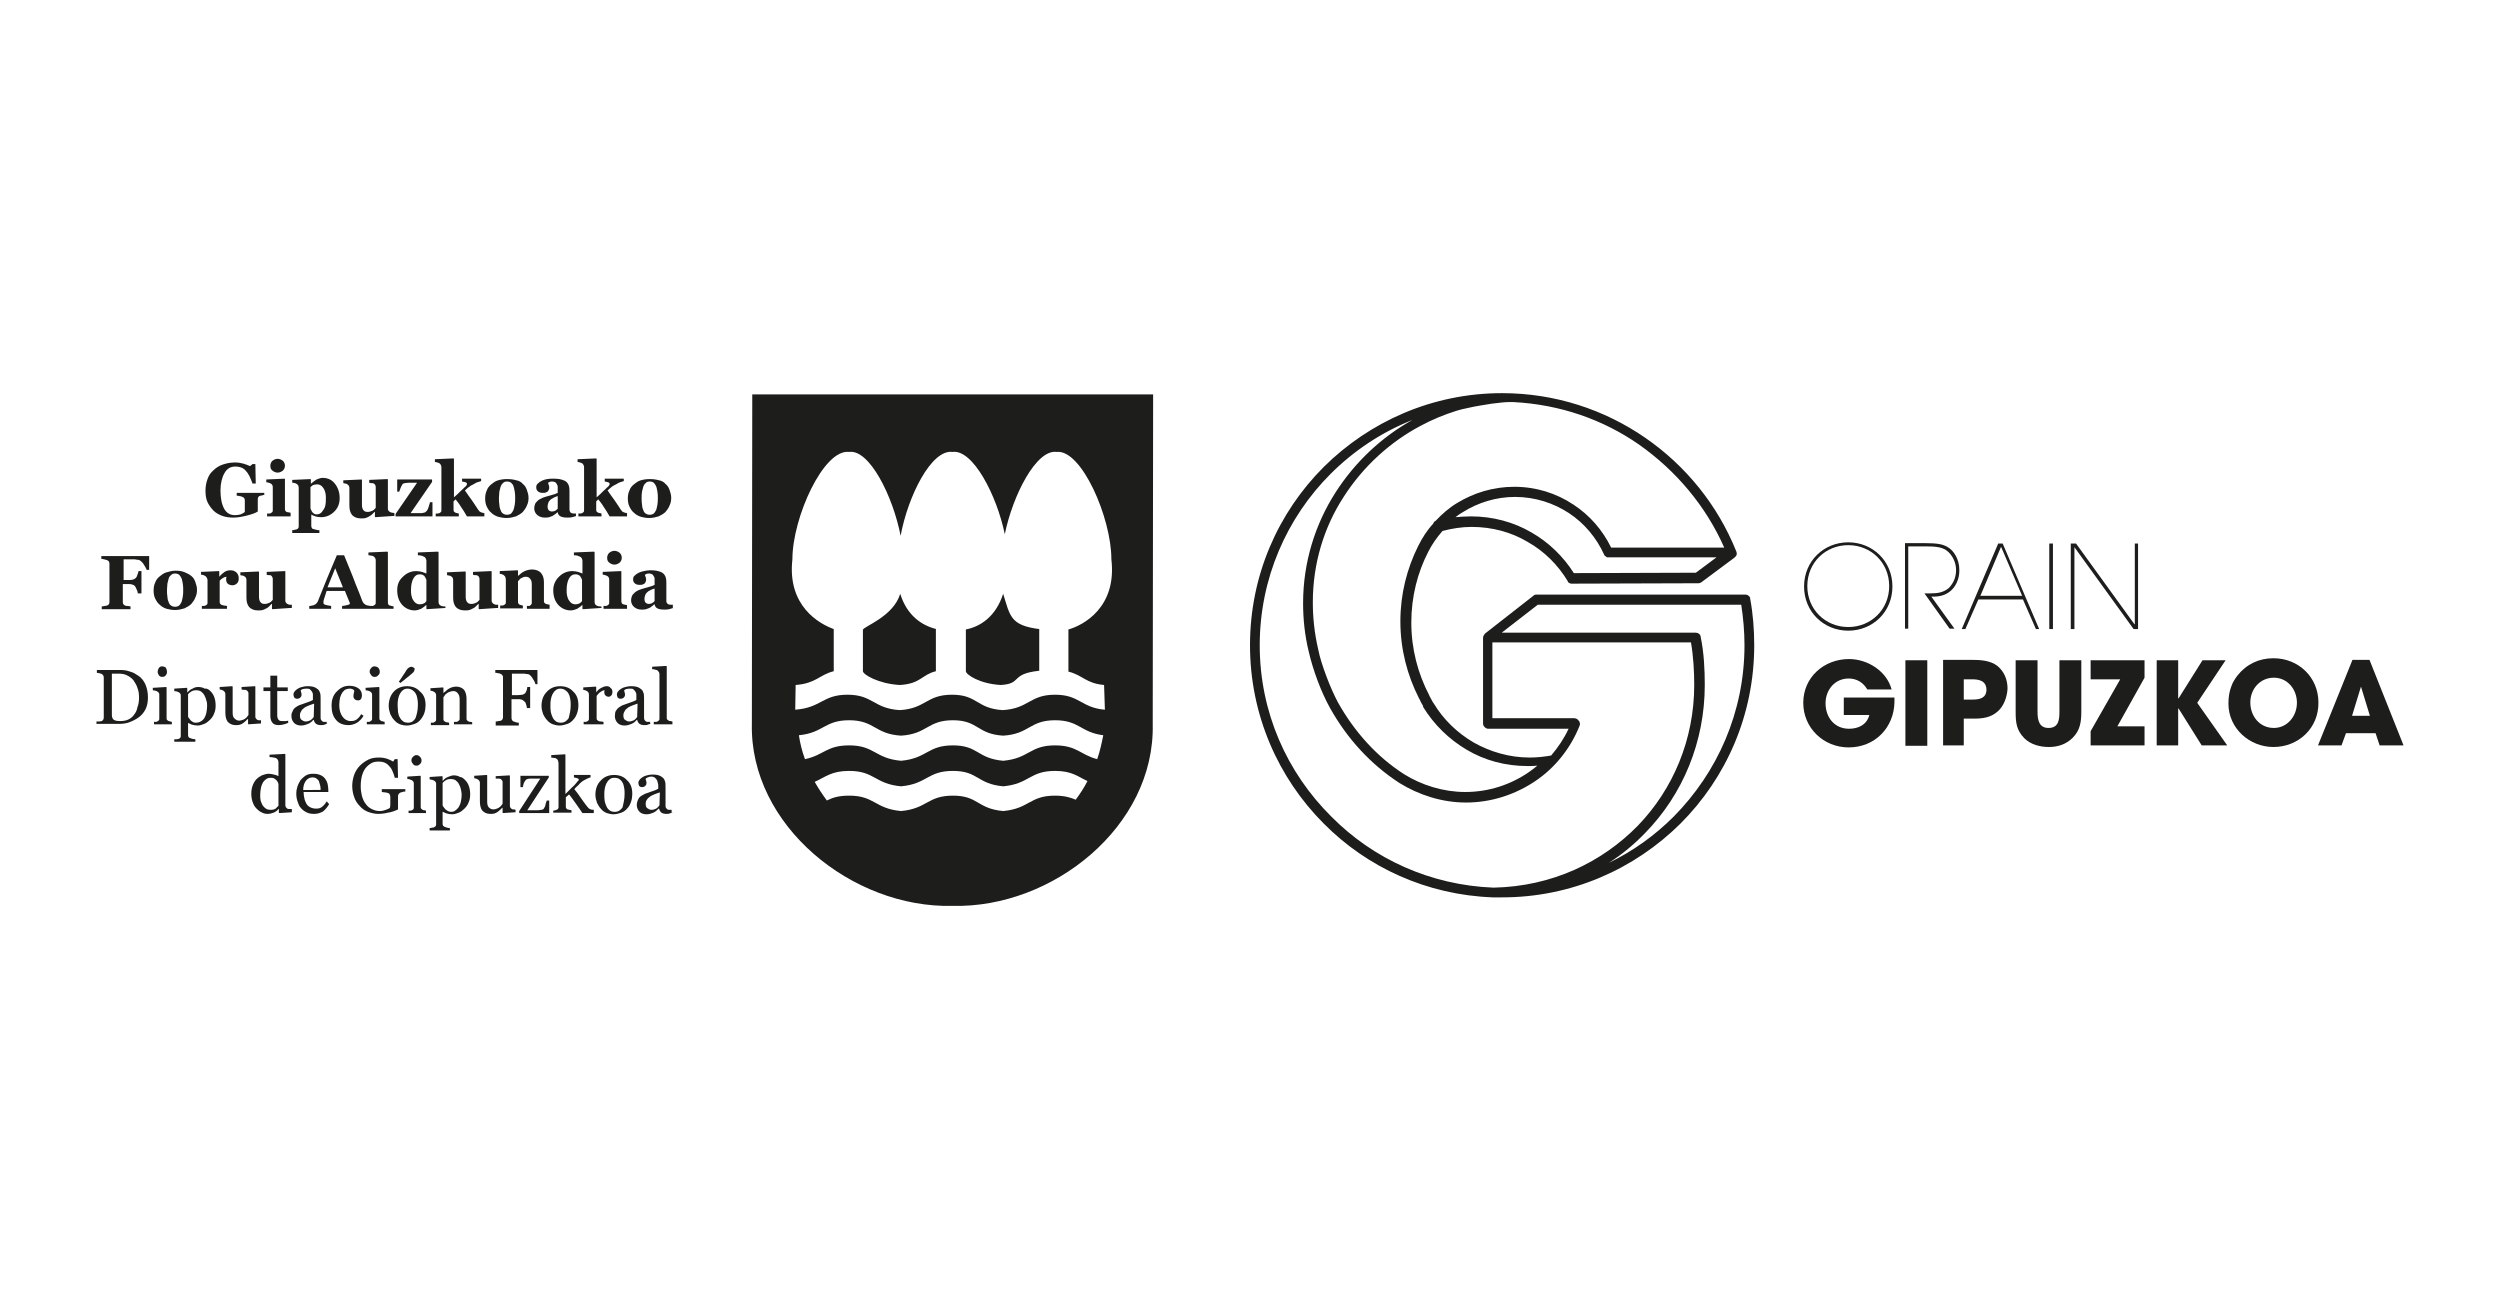 <?xml version="1.0" encoding="utf-8"?>
<!-- Generator: Adobe Illustrator 25.2.1, SVG Export Plug-In . SVG Version: 6.00 Build 0)  -->
<svg version="1.1" id="Capa_1" xmlns="http://www.w3.org/2000/svg" xmlns:xlink="http://www.w3.org/1999/xlink" x="0px" y="0px"
	 width="616.8px" height="320.4px" viewBox="0 0 616.8 320.4" style="enable-background:new 0 0 616.8 320.4;" xml:space="preserve"
	>
<style type="text/css">
	.st0{fill:#1D1D1C;}
</style>
<g>
	<path class="st0" d="M456,155.6c-6,0-10.9-4.6-10.9-10.9c0-6.3,4.9-10.9,10.9-10.9c6,0,10.9,4.6,10.9,10.9
		C466.9,151,462,155.6,456,155.6 M456,134.5c-5.6,0-10.1,4.3-10.1,10.1c0,5.8,4.5,10.1,10.1,10.1c5.6,0,10.1-4.3,10.1-10.1
		C466.1,138.8,461.6,134.5,456,134.5"/>
	<path class="st0" d="M477.3,147.2l-0.8,0l5.7,7.9H481l-6.2-8.7h1.3c2,0,3.3-0.2,4.7-1.3c1.3-1.4,1.8-2.8,1.8-4.5
		c0-1.8-0.9-3.8-2.5-4.9c-1.3-0.8-2.8-0.9-5.3-0.9h-4v20.3H470v-21.1h4.8c3.3,0,4.5,0.3,5.6,0.9c1.7,0.9,3,3.2,3,5.6v0.1
		C483.5,143.4,481.8,147.1,477.3,147.2"/>
	<path class="st0" d="M502.3,155.2l-3.2-7.3h-11l-3.2,7.3h-0.9l9-21.1h1.1l9,21.1H502.3z M493.7,134.9l-5.1,12.1h10.3L493.7,134.9z"
		/>
	<rect x="505.6" y="134.1" class="st0" width="0.9" height="21.1"/>
	<polygon class="st0" points="526.4,155.2 511.8,135 511.8,135 511.8,155.2 510.9,155.2 510.9,134.1 512.2,134.1 526.6,154 
		526.7,154 526.7,134.1 527.5,134.1 527.5,155.2 	"/>
	<path class="st0" d="M456.1,184.4c-6.2,0-11.2-4.8-11.2-11c0-6.3,5.1-10.8,11.3-10.8c4.6,0,9.3,3,10.5,7.5h-6
		c-1-1.7-2.6-2.7-4.6-2.7c-3.4,0-5.7,2.8-5.7,6.1c0,3.5,2.2,6.3,5.8,6.3c2.3,0,4.4-1,5-3.4h-6.3v-4.3h12.5c0,0.4,0,0.7,0,1.1
		C467.3,179.5,462.6,184.4,456.1,184.4"/>
	<rect x="470.1" y="162.9" class="st0" width="5.4" height="21.1"/>
	<path class="st0" d="M492.9,175.5c-1.8,1.6-3.8,1.8-6.1,1.8h-2.3v6.6h-5.1v-21.1h6.9c2.2,0,4.7,0.1,6.5,1.5
		c1.7,1.4,2.5,3.4,2.5,5.6C495.2,171.9,494.4,174.2,492.9,175.5 M486.5,167.6h-2v5h2.2c1.8,0,3.4-0.4,3.4-2.5
		C490,167.9,488.2,167.6,486.5,167.6"/>
	<path class="st0" d="M511.4,182c-1.6,1.6-3.6,2.3-5.9,2.3c-2.2,0-4.5-0.6-6.1-2.2c-1.9-2-2.1-3.8-2.1-6.5v-12.7h5.4v12.7
		c0,1.9,0.3,4,2.7,4c2.5,0,2.7-2,2.7-4v-12.7h5.4v12.7C513.5,178.1,513.2,180.2,511.4,182"/>
	<polygon class="st0" points="515.8,183.9 515.8,180.4 523.1,167.6 515.8,167.6 515.8,162.9 529.1,162.9 529.1,167.2 522.4,179.2 
		529.1,179.2 529.1,183.9 	"/>
	<polygon class="st0" points="543.2,183.9 537.5,174.8 537.4,174.8 537.4,183.9 532.1,183.9 532.1,162.9 537.4,162.9 537.4,172.3 
		537.5,172.3 543.4,162.9 549.1,162.9 542.1,173.4 549.5,183.9 	"/>
	<path class="st0" d="M560.9,184.3c-5.9,0-11.1-4.6-11.1-10.7c0-1.6,0.2-3,0.8-4.5c0.3-0.8,0.8-1.6,1.4-2.4c2.2-2.8,5.3-4.3,8.9-4.3
		c6.2,0,11.1,4.7,11.1,10.9C572.1,179.6,567.1,184.3,560.9,184.3 M561,167.2c-3.4,0-5.8,2.8-5.8,6.1c0,3.4,2.3,6.3,5.8,6.3
		c3.4,0,5.7-3,5.7-6.2C566.7,170.1,564.4,167.2,561,167.2"/>
	<path class="st0" d="M587.1,183.9l-1-3h-7.3l-1.1,3h-5.8l8.5-21.1h4.2l8.4,21.1H587.1z M582.5,169.4L582.5,169.4L582.5,169.4
		l-2.2,7.2h4.4L582.5,169.4z"/>
	<path class="st0" d="M65.3,122.1c-0.2,0-0.4,0-0.5,0.1c-0.1,0-0.3,0.1-0.6,0.1c-0.3,0.1-0.4,0.2-0.5,0.4c-0.1,0.2-0.1,0.4-0.1,0.6
		v1.5c0,0.3,0,0.6,0,0.7c0,0.2,0,0.4,0,0.7c-0.6,0.4-1.5,0.7-2.7,1c-1.2,0.3-2.3,0.5-3.3,0.5c-0.9,0-1.8-0.1-2.7-0.4
		c-0.8-0.3-1.6-0.7-2.2-1.3c-0.6-0.6-1.1-1.3-1.5-2.1c-0.4-0.9-0.5-1.8-0.5-2.9c0-1,0.2-2,0.5-2.8c0.3-0.9,0.8-1.6,1.5-2.2
		c0.6-0.6,1.4-1.1,2.3-1.4c0.9-0.3,1.9-0.5,3-0.5c0.7,0,1.4,0.1,2.1,0.3c0.6,0.2,1.2,0.4,1.6,0.6l0.6-0.5H63l0.1,4.8h-0.8
		c-0.5-1.4-1-2.5-1.7-3.2c-0.6-0.7-1.5-1-2.5-1c-1.2,0-2.1,0.5-2.7,1.6c-0.6,1-1,2.5-1,4.3c0,1.9,0.3,3.4,0.9,4.5
		c0.6,1.1,1.5,1.6,2.7,1.6c0.5,0,1-0.1,1.4-0.2c0.4-0.2,0.7-0.3,1-0.6v-2.7c0-0.2,0-0.4-0.1-0.6c-0.1-0.2-0.2-0.3-0.5-0.4
		c-0.2-0.1-0.4-0.2-0.7-0.2c-0.3-0.1-0.5-0.1-0.7-0.1v-0.7h6.8V122.1z"/>
	<path class="st0" d="M71.7,127.4h-5.8v-0.7c0.2,0,0.3,0,0.5,0c0.2,0,0.3,0,0.4-0.1c0.2-0.1,0.3-0.2,0.4-0.3
		c0.1-0.1,0.1-0.3,0.1-0.6v-5.4c0-0.2,0-0.4-0.1-0.6c-0.1-0.2-0.2-0.3-0.4-0.4c-0.1-0.1-0.3-0.1-0.5-0.2c-0.2-0.1-0.4-0.1-0.6-0.1
		v-0.7l4.5-0.2l0.1,0.1v7.3c0,0.2,0,0.4,0.1,0.5c0.1,0.2,0.2,0.3,0.4,0.3c0.1,0.1,0.3,0.1,0.4,0.1c0.2,0,0.3,0.1,0.5,0.1V127.4z
		 M70.3,114.9c0,0.5-0.2,0.9-0.5,1.2c-0.4,0.3-0.8,0.5-1.3,0.5c-0.5,0-0.9-0.2-1.3-0.5c-0.4-0.3-0.5-0.7-0.5-1.2
		c0-0.5,0.2-0.9,0.5-1.2c0.4-0.3,0.8-0.5,1.3-0.5c0.5,0,0.9,0.2,1.3,0.5C70.1,114,70.3,114.4,70.3,114.9"/>
	<path class="st0" d="M83.8,122.9c0,1.3-0.4,2.4-1.3,3.3c-0.9,0.9-2,1.4-3.3,1.4c-0.6,0-1.1-0.1-1.4-0.2c-0.4-0.1-0.7-0.3-0.9-0.4
		h-0.1v2.6c0,0.2,0,0.4,0.1,0.6c0.1,0.2,0.2,0.3,0.4,0.3c0.2,0.1,0.4,0.1,0.7,0.2c0.3,0.1,0.6,0.1,0.8,0.1v0.7h-6.7v-0.7
		c0.2,0,0.4,0,0.6-0.1c0.2,0,0.4-0.1,0.5-0.1c0.2-0.1,0.3-0.2,0.4-0.3c0.1-0.2,0.1-0.3,0.1-0.6v-9.4c0-0.2-0.1-0.4-0.1-0.5
		c-0.1-0.1-0.2-0.3-0.4-0.4c-0.1-0.1-0.3-0.2-0.5-0.2c-0.2-0.1-0.4-0.1-0.6-0.1v-0.7l4.5-0.2l0.1,0.1v1l0.1,0c0.4-0.4,0.9-0.7,1.3-1
		c0.5-0.2,1-0.4,1.5-0.4c1.3,0,2.3,0.5,3,1.4C83.4,120.3,83.8,121.5,83.8,122.9 M80.4,123c0-0.5,0-0.9-0.1-1.3
		c-0.1-0.4-0.2-0.8-0.4-1.1c-0.2-0.3-0.4-0.6-0.7-0.8c-0.3-0.2-0.6-0.3-1-0.3c-0.4,0-0.7,0.1-1,0.2c-0.2,0.1-0.4,0.3-0.6,0.5v5.2
		c0,0.1,0.1,0.3,0.2,0.5c0.1,0.2,0.2,0.4,0.3,0.5c0.2,0.2,0.3,0.3,0.5,0.4c0.2,0.1,0.4,0.1,0.6,0.1c0.6,0,1.1-0.3,1.5-1
		C80.3,125.2,80.4,124.3,80.4,123"/>
	<path class="st0" d="M97,127.3l-4.4,0.3l-0.1-0.1v-1.2h-0.1c-0.2,0.2-0.4,0.4-0.6,0.6c-0.2,0.2-0.4,0.3-0.7,0.5
		c-0.3,0.2-0.6,0.3-0.9,0.4c-0.3,0.1-0.7,0.1-1.2,0.1c-0.9,0-1.6-0.3-2.1-0.8c-0.5-0.6-0.7-1.4-0.7-2.4v-4.2c0-0.2,0-0.4-0.1-0.6
		c-0.1-0.1-0.2-0.3-0.4-0.4c-0.1-0.1-0.3-0.2-0.5-0.2c-0.2,0-0.4-0.1-0.5-0.1v-0.7l4.5-0.2l0.1,0.1v6.1c0,0.6,0.1,1.1,0.4,1.4
		c0.2,0.3,0.6,0.4,1,0.4c0.4,0,0.8-0.1,1.2-0.3c0.4-0.2,0.6-0.5,0.8-0.7v-5c0-0.2,0-0.4-0.1-0.6c-0.1-0.2-0.2-0.3-0.4-0.4
		c-0.1-0.1-0.3-0.1-0.5-0.1c-0.2,0-0.4,0-0.6-0.1v-0.7l4.5-0.2l0.1,0.1v7.1c0,0.2,0,0.4,0.1,0.5c0.1,0.2,0.2,0.3,0.4,0.4
		c0.1,0.1,0.3,0.1,0.5,0.2c0.2,0,0.4,0,0.6,0.1V127.3z"/>
	<path class="st0" d="M106.7,127.4h-9.1v-0.6l5.3-7.7c-0.7,0-1.4,0-2,0c-0.6,0-1.1,0.1-1.4,0.2c-0.1,0-0.3,0.3-0.5,0.7
		c-0.2,0.4-0.3,0.8-0.5,1.3H98v-3h8.6v0.6l-5.3,7.7c0.2,0,0.4,0,0.6,0c0.3,0,0.6,0,0.8,0c0.3,0,0.6,0,1,0c0.3,0,0.6,0,0.8-0.1
		c0.2,0,0.5-0.1,0.6-0.3c0.2-0.1,0.3-0.3,0.4-0.5c0.1-0.2,0.2-0.4,0.3-0.8c0.1-0.4,0.2-0.7,0.3-1h0.6V127.4z"/>
	<path class="st0" d="M119.5,127.4h-4.3c-0.5-0.9-1-1.7-1.5-2.4c-0.4-0.7-0.9-1.3-1.3-1.8l-0.5,0.5v2c0,0.2,0,0.4,0.1,0.5
		c0.1,0.1,0.2,0.2,0.4,0.3c0.1,0,0.2,0.1,0.4,0.1c0.1,0,0.3,0.1,0.4,0.1v0.7h-5.7v-0.7c0.2,0,0.3,0,0.5,0c0.2,0,0.3-0.1,0.4-0.1
		c0.2-0.1,0.3-0.2,0.4-0.3c0.1-0.1,0.1-0.3,0.1-0.6v-10.3c0-0.2,0-0.4-0.1-0.6c-0.1-0.2-0.2-0.4-0.4-0.5c-0.1-0.1-0.3-0.1-0.5-0.2
		c-0.2-0.1-0.4-0.1-0.6-0.1v-0.7l4.6-0.2l0.1,0.1v9.5c0.5-0.4,1-0.9,1.5-1.4c0.6-0.5,1-1,1.4-1.3c0.2-0.2,0.3-0.4,0.3-0.5
		c0-0.1,0-0.2,0-0.2c0-0.1-0.1-0.2-0.3-0.3c-0.2-0.1-0.5-0.1-0.9-0.2v-0.7h4.7v0.6c-0.6,0.2-1.1,0.3-1.4,0.5
		c-0.3,0.2-0.7,0.4-1.1,0.6c-0.2,0.2-0.5,0.3-0.7,0.5c-0.2,0.2-0.5,0.4-0.8,0.7c0.6,0.9,1.2,1.7,1.7,2.4c0.5,0.7,1,1.5,1.6,2.4
		c0.2,0.3,0.4,0.5,0.7,0.6c0.3,0.1,0.6,0.2,0.8,0.2V127.4z"/>
	<path class="st0" d="M129,119.4c0.5,0.4,0.8,0.9,1,1.5c0.2,0.6,0.4,1.2,0.4,1.9c0,0.7-0.1,1.3-0.4,1.9c-0.2,0.6-0.6,1.1-1,1.6
		c-0.5,0.5-1.1,0.8-1.7,1.1c-0.7,0.2-1.4,0.4-2.3,0.4c-0.7,0-1.4-0.1-2.1-0.3c-0.6-0.2-1.2-0.5-1.7-1c-0.5-0.4-0.8-0.9-1.1-1.5
		c-0.3-0.6-0.4-1.3-0.4-2c0-0.7,0.1-1.4,0.4-2c0.2-0.6,0.6-1.1,1.1-1.5c0.5-0.4,1-0.8,1.7-1c0.7-0.2,1.4-0.3,2.2-0.3
		c0.9,0,1.6,0.1,2.3,0.3C128,118.6,128.6,118.9,129,119.4 M126.7,125.8c0.1-0.3,0.2-0.8,0.3-1.3c0.1-0.5,0.1-1.1,0.1-1.7
		c0-0.4,0-0.9-0.1-1.5c-0.1-0.6-0.2-1-0.3-1.3c-0.1-0.4-0.4-0.7-0.6-0.9c-0.3-0.2-0.6-0.3-1-0.3c-0.4,0-0.8,0.1-1,0.4
		c-0.3,0.2-0.5,0.6-0.6,0.9c-0.1,0.4-0.2,0.8-0.3,1.2c0,0.5-0.1,1-0.1,1.5c0,0.7,0,1.2,0.1,1.7c0,0.4,0.1,0.9,0.3,1.3
		c0.1,0.4,0.3,0.7,0.6,0.9c0.3,0.2,0.6,0.3,1,0.3c0.4,0,0.7-0.1,1-0.3C126.3,126.5,126.5,126.2,126.7,125.8"/>
	<path class="st0" d="M142.2,127.3c-0.3,0.1-0.6,0.2-1,0.3c-0.4,0.1-0.8,0.1-1.2,0.1c-0.8,0-1.3-0.1-1.7-0.3c-0.4-0.2-0.6-0.5-0.7-1
		h-0.1c-0.2,0.2-0.4,0.4-0.6,0.5c-0.2,0.1-0.4,0.3-0.6,0.4c-0.3,0.1-0.6,0.2-0.8,0.3c-0.3,0.1-0.6,0.1-1.1,0.1
		c-0.7,0-1.3-0.2-1.8-0.6c-0.5-0.4-0.8-1-0.8-1.7c0-0.4,0.1-0.7,0.2-1c0.1-0.3,0.3-0.5,0.5-0.7c0.2-0.2,0.4-0.4,0.6-0.5
		c0.2-0.1,0.5-0.2,0.8-0.4c0.6-0.2,1.2-0.4,2-0.6c0.8-0.2,1.3-0.4,1.7-0.6v-0.9c0-0.2,0-0.4,0-0.6c0-0.2-0.1-0.5-0.2-0.6
		c-0.1-0.2-0.2-0.4-0.4-0.5c-0.2-0.1-0.4-0.2-0.7-0.2c-0.3,0-0.5,0-0.7,0.1c-0.2,0.1-0.3,0.2-0.4,0.2c0,0.1,0.1,0.3,0.2,0.6
		c0.1,0.2,0.1,0.5,0.1,0.7c0,0.1,0,0.2-0.1,0.4c-0.1,0.2-0.1,0.3-0.2,0.4c-0.1,0.1-0.3,0.2-0.5,0.3c-0.2,0.1-0.4,0.1-0.8,0.1
		c-0.5,0-0.9-0.1-1.2-0.4c-0.3-0.2-0.4-0.6-0.4-1c0-0.3,0.1-0.7,0.4-0.9c0.3-0.3,0.6-0.5,1-0.7c0.4-0.2,0.8-0.3,1.3-0.4
		c0.5-0.1,1-0.1,1.4-0.1c0.6,0,1.1,0,1.6,0.1c0.5,0.1,0.9,0.2,1.3,0.4c0.4,0.2,0.7,0.5,0.9,0.9c0.2,0.4,0.3,0.9,0.3,1.6
		c0,0.7,0,1.5,0,2.5c0,0.9,0,1.6,0,1.9c0,0.3,0,0.5,0.1,0.7c0.1,0.2,0.2,0.3,0.4,0.4c0.1,0,0.3,0.1,0.5,0.1c0.2,0,0.4,0,0.6,0V127.3
		z M137.6,122.4c-0.3,0.1-0.7,0.2-1,0.4c-0.3,0.2-0.6,0.3-0.8,0.5c-0.2,0.2-0.4,0.4-0.5,0.7c-0.1,0.3-0.2,0.6-0.2,0.9
		c0,0.5,0.1,0.8,0.3,1c0.2,0.2,0.5,0.3,0.8,0.3c0.3,0,0.6-0.1,0.8-0.2c0.2-0.1,0.4-0.3,0.6-0.5L137.6,122.4z"/>
	<path class="st0" d="M154.7,127.4h-4.3c-0.5-0.9-1-1.7-1.5-2.4c-0.4-0.7-0.9-1.3-1.3-1.8l-0.5,0.5v2c0,0.2,0,0.4,0.1,0.5
		c0.1,0.1,0.2,0.2,0.4,0.3c0.1,0,0.2,0.1,0.4,0.1c0.2,0,0.3,0.1,0.4,0.1v0.7h-5.7v-0.7c0.2,0,0.3,0,0.5,0c0.2,0,0.3-0.1,0.4-0.1
		c0.2-0.1,0.3-0.2,0.4-0.3c0.1-0.1,0.1-0.3,0.1-0.6v-10.3c0-0.2,0-0.4-0.1-0.6c-0.1-0.2-0.2-0.4-0.4-0.5c-0.1-0.1-0.3-0.1-0.5-0.2
		c-0.2-0.1-0.4-0.1-0.6-0.1v-0.7l4.6-0.2l0.1,0.1v9.5c0.5-0.4,1-0.9,1.5-1.4c0.6-0.5,1-1,1.4-1.3c0.2-0.2,0.3-0.4,0.3-0.5
		c0-0.1,0-0.2,0-0.2c0-0.1-0.1-0.2-0.3-0.3c-0.2-0.1-0.5-0.1-0.9-0.2v-0.7h4.7v0.6c-0.6,0.2-1.1,0.3-1.4,0.5
		c-0.3,0.2-0.7,0.4-1.1,0.6c-0.3,0.2-0.5,0.3-0.7,0.5c-0.2,0.2-0.5,0.4-0.8,0.7c0.6,0.9,1.2,1.7,1.7,2.4c0.5,0.7,1,1.5,1.6,2.4
		c0.2,0.3,0.4,0.5,0.7,0.6c0.3,0.1,0.6,0.2,0.8,0.2V127.4z"/>
	<path class="st0" d="M164.2,119.4c0.5,0.4,0.8,0.9,1,1.5c0.2,0.6,0.4,1.2,0.4,1.9c0,0.7-0.1,1.3-0.4,1.9c-0.2,0.6-0.6,1.1-1,1.6
		c-0.5,0.5-1.1,0.8-1.7,1.1c-0.7,0.2-1.4,0.4-2.3,0.4c-0.8,0-1.4-0.1-2.1-0.3c-0.6-0.2-1.2-0.5-1.7-1c-0.5-0.4-0.8-0.9-1.1-1.5
		c-0.3-0.6-0.4-1.3-0.4-2c0-0.7,0.1-1.4,0.4-2c0.2-0.6,0.6-1.1,1.1-1.5c0.5-0.4,1-0.8,1.7-1c0.7-0.2,1.4-0.3,2.2-0.3
		c0.9,0,1.6,0.1,2.3,0.3C163.2,118.6,163.8,118.9,164.2,119.4 M161.9,125.8c0.1-0.3,0.2-0.8,0.3-1.3c0.1-0.5,0.1-1.1,0.1-1.7
		c0-0.4,0-0.9-0.1-1.5c-0.1-0.6-0.2-1-0.3-1.3c-0.2-0.4-0.4-0.7-0.6-0.9c-0.3-0.2-0.6-0.3-1-0.3c-0.4,0-0.8,0.1-1,0.4
		c-0.3,0.2-0.5,0.6-0.6,0.9c-0.1,0.4-0.2,0.8-0.3,1.2c-0.1,0.5-0.1,1-0.1,1.5c0,0.7,0,1.2,0.1,1.7c0,0.4,0.1,0.9,0.3,1.3
		c0.1,0.4,0.3,0.7,0.6,0.9c0.3,0.2,0.6,0.3,1,0.3c0.4,0,0.7-0.1,1-0.3C161.5,126.5,161.7,126.2,161.9,125.8"/>
	<path class="st0" d="M36.9,140.6h-0.7c-0.2-0.5-0.5-1-0.9-1.6c-0.5-0.6-0.9-0.9-1.3-0.9c-0.2,0-0.4,0-0.7-0.1c-0.3,0-0.6,0-0.8,0
		h-2v5.1h1.3c0.4,0,0.7,0,1-0.1c0.3-0.1,0.5-0.2,0.7-0.4c0.2-0.2,0.3-0.4,0.4-0.8c0.2-0.4,0.2-0.7,0.3-0.9h0.7v5.5H34
		c0-0.3-0.1-0.6-0.3-1c-0.2-0.4-0.3-0.7-0.4-0.8c-0.2-0.2-0.4-0.3-0.7-0.4c-0.3-0.1-0.6-0.1-1-0.1h-1.3v4.3c0,0.2,0,0.4,0.1,0.6
		c0.1,0.2,0.2,0.3,0.5,0.4c0.1,0.1,0.3,0.1,0.6,0.1c0.2,0,0.5,0.1,0.7,0.1v0.7h-7.1v-0.7c0.2,0,0.4,0,0.7-0.1c0.3,0,0.5-0.1,0.6-0.1
		c0.2-0.1,0.4-0.2,0.5-0.4c0.1-0.2,0.1-0.4,0.1-0.6v-9.2c0-0.2,0-0.4-0.1-0.6c-0.1-0.2-0.2-0.3-0.5-0.4c-0.2-0.1-0.4-0.1-0.7-0.2
		c-0.3-0.1-0.5-0.1-0.7-0.1v-0.7h11.8V140.6z"/>
	<path class="st0" d="M47.2,142.1c0.5,0.4,0.8,0.9,1,1.5c0.2,0.6,0.4,1.2,0.4,1.9c0,0.7-0.1,1.3-0.4,1.9c-0.2,0.6-0.6,1.1-1,1.6
		c-0.5,0.5-1.1,0.8-1.7,1.1c-0.7,0.2-1.4,0.4-2.3,0.4c-0.7,0-1.4-0.1-2.1-0.3c-0.6-0.2-1.2-0.5-1.7-1c-0.5-0.4-0.8-0.9-1.1-1.5
		c-0.3-0.6-0.4-1.3-0.4-2c0-0.7,0.1-1.4,0.4-2c0.2-0.6,0.6-1.1,1.1-1.5c0.5-0.4,1-0.8,1.7-1c0.7-0.2,1.4-0.4,2.2-0.4
		c0.9,0,1.6,0.1,2.3,0.4C46.1,141.4,46.7,141.7,47.2,142.1 M44.8,148.5c0.1-0.3,0.2-0.8,0.3-1.3c0.1-0.5,0.1-1.1,0.1-1.7
		c0-0.4,0-0.9-0.1-1.5c-0.1-0.6-0.2-1-0.3-1.3c-0.2-0.4-0.4-0.7-0.6-0.9c-0.3-0.2-0.6-0.3-1-0.3c-0.4,0-0.8,0.1-1,0.4
		c-0.3,0.2-0.5,0.5-0.6,0.9c-0.1,0.3-0.2,0.8-0.3,1.2c0,0.5-0.1,1-0.1,1.5c0,0.7,0,1.2,0.1,1.7c0,0.4,0.1,0.9,0.3,1.3
		c0.1,0.4,0.3,0.7,0.6,0.9c0.3,0.2,0.6,0.3,1,0.3c0.4,0,0.7-0.1,1-0.3C44.4,149.2,44.6,148.9,44.8,148.5"/>
	<path class="st0" d="M58.9,142.7c0,0.5-0.1,0.9-0.4,1.2c-0.3,0.3-0.7,0.5-1.1,0.5c-0.4,0-0.8-0.1-1.1-0.3c-0.3-0.2-0.5-0.6-0.5-1
		c0-0.2,0-0.4,0-0.5c0-0.1,0.1-0.2,0.1-0.3c-0.3,0-0.6,0.1-0.9,0.3c-0.3,0.2-0.6,0.4-0.8,0.7v5.1c0,0.2,0,0.4,0.1,0.5
		c0.1,0.1,0.2,0.3,0.3,0.3c0.1,0.1,0.4,0.1,0.7,0.2c0.3,0,0.5,0.1,0.7,0.1v0.7h-6.2v-0.7c0.2,0,0.3,0,0.5,0c0.2,0,0.3-0.1,0.4-0.1
		c0.2-0.1,0.3-0.2,0.4-0.3c0.1-0.1,0.1-0.3,0.1-0.6v-5.4c0-0.2-0.1-0.4-0.2-0.6c-0.1-0.2-0.2-0.3-0.4-0.4c-0.1-0.1-0.2-0.1-0.4-0.2
		c-0.2-0.1-0.4-0.1-0.6-0.1v-0.7l4.4-0.2l0.1,0.1v1.3h0c0.4-0.5,0.9-0.9,1.3-1.2c0.5-0.3,1-0.4,1.5-0.4c0.6,0,1,0.2,1.4,0.5
		C58.8,141.7,58.9,142.2,58.9,142.7"/>
	<path class="st0" d="M71.6,150l-4.4,0.3l-0.1-0.1v-1.2H67c-0.2,0.2-0.4,0.4-0.6,0.6c-0.2,0.2-0.4,0.4-0.7,0.5
		c-0.3,0.2-0.6,0.3-0.9,0.4c-0.3,0.1-0.7,0.1-1.2,0.1c-0.9,0-1.6-0.3-2.1-0.8c-0.5-0.6-0.7-1.3-0.7-2.4v-4.2c0-0.2,0-0.4-0.1-0.6
		c-0.1-0.2-0.2-0.3-0.4-0.4c-0.1-0.1-0.3-0.2-0.5-0.2c-0.2,0-0.4-0.1-0.5-0.1v-0.7l4.5-0.2l0.1,0.1v6.1c0,0.6,0.1,1.1,0.4,1.4
		c0.2,0.3,0.6,0.4,1,0.4c0.4,0,0.8-0.1,1.2-0.3c0.4-0.2,0.6-0.5,0.8-0.7v-5c0-0.2,0-0.4-0.1-0.6c-0.1-0.2-0.2-0.3-0.3-0.4
		c-0.1-0.1-0.3-0.1-0.5-0.1s-0.4,0-0.6-0.1v-0.7l4.5-0.2l0.1,0.1v7.1c0,0.2,0,0.4,0.1,0.5c0.1,0.1,0.2,0.3,0.4,0.4
		c0.1,0.1,0.3,0.1,0.5,0.2c0.2,0,0.4,0,0.6,0V150z"/>
	<path class="st0" d="M91.5,150.2h-7.1v-0.7c0.3,0,0.7-0.1,1.2-0.2c0.4-0.1,0.7-0.2,0.7-0.3c0-0.1,0-0.1,0-0.2c0-0.1,0-0.1-0.1-0.3
		l-1.1-2.7h-4.5c-0.1,0.2-0.2,0.5-0.3,0.9c-0.1,0.3-0.2,0.6-0.3,0.9c-0.1,0.4-0.2,0.6-0.2,0.8c0,0.1,0,0.3,0,0.3
		c0,0.2,0.1,0.4,0.4,0.5c0.3,0.1,0.8,0.2,1.5,0.3v0.7h-5.4v-0.7c0.2,0,0.4,0,0.7-0.1c0.3,0,0.5-0.1,0.6-0.2c0.3-0.1,0.5-0.3,0.6-0.5
		c0.2-0.2,0.3-0.5,0.4-0.8c0.7-1.7,1.4-3.5,2.1-5.2c0.7-1.7,1.5-3.6,2.4-5.7h1.8c1.2,3,2.2,5.3,2.8,7c0.7,1.7,1.3,3.2,1.7,4.3
		c0.1,0.2,0.2,0.4,0.3,0.5c0.1,0.1,0.3,0.3,0.5,0.4c0.2,0.1,0.4,0.2,0.6,0.2c0.2,0,0.4,0.1,0.6,0.1V150.2z M84.6,144.9l-1.9-4.7
		l-1.9,4.7H84.6z"/>
	<path class="st0" d="M97.1,150.2h-5.8v-0.7c0.2,0,0.3,0,0.5,0c0.2,0,0.3,0,0.4-0.1c0.2-0.1,0.3-0.2,0.4-0.3
		c0.1-0.1,0.1-0.3,0.1-0.5v-10.2c0-0.2,0-0.5-0.1-0.6c-0.1-0.2-0.2-0.4-0.4-0.5c-0.1-0.1-0.3-0.2-0.6-0.2c-0.2-0.1-0.5-0.1-0.7-0.1
		v-0.7l4.7-0.2l0.1,0.2v12.3c0,0.2,0,0.4,0.1,0.5c0.1,0.1,0.2,0.3,0.4,0.3c0.1,0,0.3,0.1,0.4,0.1c0.1,0,0.3,0.1,0.5,0.1V150.2z"/>
	<path class="st0" d="M109.9,150l-4.6,0.3l-0.1-0.1v-0.9l-0.1,0c-0.3,0.3-0.7,0.6-1.2,0.9c-0.5,0.2-1,0.4-1.6,0.4
		c-1.2,0-2.3-0.5-3.1-1.4c-0.8-0.9-1.2-2.1-1.2-3.6c0-1.3,0.4-2.4,1.4-3.3c0.9-0.9,2-1.4,3.3-1.4c0.5,0,1,0.1,1.4,0.2
		c0.4,0.1,0.8,0.3,1.1,0.4v-3c0-0.2,0-0.4-0.1-0.6c-0.1-0.2-0.2-0.4-0.4-0.5c-0.2-0.1-0.4-0.2-0.7-0.3c-0.3-0.1-0.6-0.1-0.9-0.1
		v-0.7l5-0.2l0.1,0.2v12.1c0,0.2,0,0.4,0.1,0.6c0.1,0.2,0.2,0.3,0.4,0.4c0.1,0.1,0.3,0.1,0.6,0.2c0.2,0,0.5,0,0.6,0.1V150z
		 M105.2,148.3v-5.2c0-0.1-0.1-0.3-0.2-0.5c-0.1-0.2-0.2-0.3-0.3-0.5c-0.1-0.1-0.3-0.2-0.5-0.3c-0.2-0.1-0.4-0.1-0.7-0.1
		c-0.6,0-1.1,0.3-1.5,1c-0.4,0.7-0.6,1.7-0.6,2.9c0,0.5,0,0.9,0.1,1.3c0.1,0.4,0.2,0.8,0.4,1.1c0.2,0.3,0.4,0.6,0.7,0.8
		c0.3,0.2,0.6,0.3,1,0.3c0.4,0,0.7-0.1,0.9-0.2C104.8,148.8,105,148.6,105.2,148.3"/>
	<path class="st0" d="M122.6,150l-4.4,0.3l-0.1-0.1v-1.2H118c-0.2,0.2-0.4,0.4-0.6,0.6c-0.2,0.2-0.4,0.4-0.7,0.5
		c-0.3,0.2-0.6,0.3-0.9,0.4c-0.3,0.1-0.7,0.1-1.2,0.1c-0.9,0-1.6-0.3-2.1-0.8c-0.5-0.6-0.7-1.3-0.7-2.4v-4.2c0-0.2,0-0.4-0.1-0.6
		c-0.1-0.2-0.2-0.3-0.4-0.4c-0.1-0.1-0.3-0.2-0.5-0.2c-0.2,0-0.4-0.1-0.5-0.1v-0.7l4.5-0.2l0.1,0.1v6.1c0,0.6,0.1,1.1,0.4,1.4
		c0.2,0.3,0.6,0.4,1,0.4c0.4,0,0.8-0.1,1.2-0.3c0.4-0.2,0.6-0.5,0.8-0.7v-5c0-0.2,0-0.4-0.1-0.6c-0.1-0.2-0.2-0.3-0.4-0.4
		c-0.1-0.1-0.3-0.1-0.5-0.1c-0.2,0-0.4,0-0.6-0.1v-0.7l4.5-0.2l0.1,0.1v7.1c0,0.2,0,0.4,0.1,0.5c0.1,0.1,0.2,0.3,0.4,0.4
		c0.1,0.1,0.3,0.1,0.5,0.2c0.2,0,0.4,0,0.6,0V150z"/>
	<path class="st0" d="M135.5,150.2H130v-0.7c0.1,0,0.3,0,0.4,0c0.2,0,0.3,0,0.4-0.1c0.1-0.1,0.2-0.2,0.3-0.3
		c0.1-0.1,0.1-0.3,0.1-0.6v-4.3c0-0.6-0.1-1.1-0.4-1.4c-0.2-0.3-0.6-0.5-1-0.5c-0.2,0-0.5,0-0.7,0.1c-0.2,0.1-0.4,0.2-0.6,0.3
		c-0.2,0.1-0.3,0.2-0.4,0.4c-0.1,0.1-0.2,0.2-0.3,0.3v5c0,0.2,0,0.4,0.1,0.5c0.1,0.1,0.2,0.2,0.3,0.3c0.1,0,0.2,0.1,0.4,0.1
		c0.1,0,0.3,0.1,0.4,0.1v0.7h-5.6v-0.7c0.2,0,0.3,0,0.5,0c0.2,0,0.3-0.1,0.4-0.1c0.2-0.1,0.3-0.2,0.4-0.3c0.1-0.1,0.1-0.3,0.1-0.6
		v-5.4c0-0.2-0.1-0.4-0.1-0.6c-0.1-0.2-0.2-0.3-0.4-0.5c-0.1-0.1-0.3-0.1-0.4-0.2c-0.2-0.1-0.3-0.1-0.6-0.1v-0.7l4.4-0.2l0.1,0.1
		v1.3h0c0.2-0.2,0.4-0.3,0.6-0.5c0.2-0.2,0.5-0.4,0.7-0.5c0.2-0.1,0.5-0.3,0.9-0.4c0.4-0.1,0.8-0.2,1.2-0.2c1,0,1.8,0.3,2.3,0.9
		c0.5,0.6,0.7,1.3,0.7,2.3v4.5c0,0.2,0,0.4,0.1,0.5c0.1,0.1,0.2,0.2,0.4,0.3c0.1,0,0.2,0.1,0.4,0.1c0.2,0,0.3,0.1,0.5,0.1V150.2z"/>
	<path class="st0" d="M148.3,150l-4.5,0.3l-0.1-0.1v-0.9l-0.1,0c-0.3,0.3-0.7,0.6-1.2,0.9c-0.5,0.2-1,0.4-1.6,0.4
		c-1.2,0-2.3-0.5-3.1-1.4c-0.8-0.9-1.2-2.1-1.2-3.6c0-1.3,0.5-2.4,1.4-3.3c0.9-0.9,2-1.4,3.3-1.4c0.5,0,1,0.1,1.4,0.2
		c0.4,0.1,0.8,0.3,1.1,0.4v-3c0-0.2,0-0.4-0.1-0.6c-0.1-0.2-0.2-0.4-0.4-0.5c-0.2-0.1-0.4-0.2-0.7-0.3c-0.3-0.1-0.6-0.1-0.9-0.1
		v-0.7l5-0.2l0.1,0.2v12.1c0,0.2,0,0.4,0.1,0.6c0.1,0.2,0.2,0.3,0.4,0.4c0.1,0.1,0.3,0.1,0.6,0.2c0.2,0,0.5,0,0.6,0.1V150z
		 M143.6,148.3v-5.2c0-0.1-0.1-0.3-0.2-0.5c-0.1-0.2-0.2-0.3-0.3-0.5c-0.1-0.1-0.3-0.2-0.5-0.3c-0.2-0.1-0.4-0.1-0.7-0.1
		c-0.6,0-1.1,0.3-1.5,1c-0.4,0.7-0.6,1.7-0.6,2.9c0,0.5,0,0.9,0.1,1.3c0.1,0.4,0.2,0.8,0.4,1.1c0.2,0.3,0.4,0.6,0.7,0.8
		c0.3,0.2,0.6,0.3,1,0.3c0.4,0,0.7-0.1,0.9-0.2C143.1,148.8,143.4,148.6,143.6,148.3"/>
	<path class="st0" d="M154.7,150.2h-5.8v-0.7c0.2,0,0.3,0,0.5,0c0.2,0,0.3,0,0.4-0.1c0.2-0.1,0.3-0.2,0.4-0.3
		c0.1-0.1,0.1-0.3,0.1-0.6v-5.4c0-0.2,0-0.4-0.1-0.6c-0.1-0.2-0.2-0.3-0.4-0.4c-0.1-0.1-0.3-0.1-0.5-0.2c-0.2-0.1-0.4-0.1-0.6-0.1
		v-0.7l4.5-0.2l0.1,0.1v7.3c0,0.2,0.1,0.4,0.1,0.5c0.1,0.1,0.2,0.3,0.4,0.3c0.1,0,0.3,0.1,0.4,0.1c0.2,0,0.3,0.1,0.5,0.1V150.2z
		 M153.4,137.6c0,0.5-0.2,0.9-0.5,1.2c-0.4,0.3-0.8,0.5-1.3,0.5c-0.5,0-0.9-0.2-1.3-0.5c-0.4-0.3-0.5-0.7-0.5-1.2s0.2-0.9,0.5-1.2
		c0.4-0.3,0.8-0.5,1.3-0.5c0.5,0,0.9,0.2,1.3,0.5C153.2,136.7,153.4,137.1,153.4,137.6"/>
	<path class="st0" d="M166.1,150c-0.3,0.1-0.6,0.2-1,0.3c-0.4,0.1-0.8,0.1-1.2,0.1c-0.8,0-1.3-0.1-1.7-0.3c-0.4-0.2-0.6-0.5-0.7-1
		h-0.1c-0.2,0.2-0.4,0.4-0.6,0.5c-0.2,0.2-0.4,0.3-0.6,0.4c-0.3,0.1-0.6,0.2-0.8,0.3c-0.3,0.1-0.6,0.1-1.1,0.1
		c-0.7,0-1.3-0.2-1.8-0.6c-0.5-0.4-0.8-1-0.8-1.7c0-0.4,0.1-0.7,0.2-1c0.1-0.3,0.3-0.5,0.5-0.7c0.2-0.2,0.4-0.4,0.6-0.5
		c0.2-0.1,0.5-0.3,0.8-0.4c0.6-0.2,1.2-0.4,2-0.6c0.8-0.2,1.3-0.4,1.7-0.6v-0.9c0-0.1,0-0.4,0-0.6c0-0.3-0.1-0.5-0.2-0.6
		c-0.1-0.2-0.2-0.4-0.4-0.5c-0.2-0.1-0.4-0.2-0.7-0.2c-0.3,0-0.5,0-0.7,0.1c-0.2,0.1-0.3,0.2-0.4,0.2c0,0.1,0.1,0.3,0.2,0.6
		c0.1,0.2,0.1,0.5,0.1,0.7c0,0.1,0,0.2-0.1,0.4c-0.1,0.2-0.1,0.3-0.2,0.4c-0.1,0.1-0.3,0.2-0.5,0.3c-0.2,0.1-0.4,0.1-0.8,0.1
		c-0.5,0-0.9-0.1-1.2-0.4c-0.3-0.2-0.4-0.6-0.4-1c0-0.3,0.1-0.7,0.4-0.9c0.3-0.3,0.6-0.5,1-0.7c0.4-0.2,0.8-0.3,1.3-0.4
		c0.5-0.1,1-0.2,1.4-0.2c0.6,0,1.1,0,1.6,0.1c0.5,0.1,0.9,0.2,1.3,0.4c0.4,0.2,0.7,0.5,0.9,0.9c0.2,0.4,0.3,0.9,0.3,1.6
		c0,0.7,0,1.5,0,2.5c0,0.9,0,1.6,0,1.9c0,0.3,0,0.5,0.1,0.6c0.1,0.2,0.2,0.3,0.4,0.4c0.1,0,0.3,0.1,0.5,0.1s0.4,0,0.6,0V150z
		 M161.5,145.2c-0.3,0.1-0.7,0.2-1,0.4c-0.3,0.1-0.6,0.3-0.8,0.5c-0.2,0.2-0.4,0.4-0.5,0.7c-0.1,0.3-0.2,0.6-0.2,0.9
		c0,0.5,0.1,0.8,0.3,1c0.2,0.2,0.5,0.3,0.8,0.3c0.3,0,0.6-0.1,0.8-0.2c0.2-0.1,0.4-0.3,0.6-0.5L161.5,145.2z"/>
	<path class="st0" d="M36.5,172.1c0,1.1-0.2,2.1-0.6,2.9c-0.4,0.8-1,1.5-1.7,2c-0.7,0.5-1.5,0.9-2.3,1.2c-0.8,0.3-1.7,0.4-2.6,0.4
		h-5.5V178c0.2,0,0.4,0,0.7,0c0.3,0,0.5-0.1,0.6-0.1c0.2-0.1,0.3-0.2,0.4-0.4c0.1-0.2,0.1-0.4,0.1-0.6v-9.6c0-0.2,0-0.4-0.1-0.6
		c-0.1-0.2-0.2-0.3-0.4-0.4c-0.2-0.1-0.4-0.2-0.6-0.2c-0.2,0-0.4-0.1-0.6-0.1v-0.7h5.8c0.8,0,1.6,0.1,2.4,0.4c0.8,0.2,1.4,0.6,2,1
		c0.8,0.5,1.4,1.3,1.8,2.2C36.3,169.9,36.5,170.9,36.5,172.1 M34.3,172.1c0-0.9-0.1-1.7-0.4-2.4c-0.2-0.7-0.6-1.3-1-1.9
		c-0.4-0.5-1-0.9-1.6-1.2c-0.6-0.3-1.3-0.4-2.1-0.4c-0.3,0-0.5,0-0.9,0c-0.3,0-0.6,0-0.7,0v10.2c0,0.6,0.2,1,0.5,1.2
		c0.3,0.2,0.8,0.3,1.5,0.3c0.8,0,1.5-0.1,2.1-0.4c0.6-0.3,1.1-0.7,1.4-1.2c0.4-0.5,0.7-1.1,0.8-1.8C34.2,173.8,34.3,173,34.3,172.1"
		/>
	<path class="st0" d="M42.4,178.7H38v-0.6c0.1,0,0.3,0,0.4,0c0.1,0,0.3,0,0.4-0.1c0.2-0.1,0.3-0.2,0.4-0.3c0.1-0.1,0.1-0.3,0.1-0.5
		v-5.7c0-0.2,0-0.4-0.1-0.5c-0.1-0.2-0.2-0.3-0.4-0.4c-0.1-0.1-0.3-0.1-0.5-0.2c-0.2,0-0.4-0.1-0.6-0.1v-0.6l3.3-0.2l0.1,0.1v7.5
		c0,0.2,0,0.4,0.1,0.5c0.1,0.1,0.2,0.2,0.4,0.3c0.1,0,0.3,0.1,0.4,0.1c0.1,0,0.3,0.1,0.4,0.1V178.7z M41.2,165.7
		c0,0.4-0.1,0.7-0.3,0.9c-0.2,0.3-0.5,0.4-0.9,0.4c-0.3,0-0.6-0.1-0.8-0.4c-0.2-0.3-0.3-0.5-0.3-0.9c0-0.3,0.1-0.6,0.3-0.9
		c0.2-0.3,0.5-0.4,0.8-0.4c0.3,0,0.6,0.1,0.9,0.3C41.1,165.1,41.2,165.4,41.2,165.7"/>
	<path class="st0" d="M52,170.6c0.4,0.4,0.7,0.9,0.9,1.5c0.2,0.6,0.3,1.2,0.3,2c0,0.7-0.1,1.4-0.4,2c-0.2,0.6-0.6,1.1-1,1.5
		c-0.4,0.4-0.9,0.8-1.4,1c-0.5,0.2-1.1,0.4-1.6,0.4c-0.6,0-1-0.1-1.4-0.2c-0.4-0.1-0.6-0.3-0.9-0.4h-0.1v2.8c0,0.2,0,0.4,0.1,0.6
		c0.1,0.2,0.2,0.2,0.4,0.3c0.2,0.1,0.4,0.1,0.6,0.2c0.3,0,0.5,0.1,0.7,0.1v0.6h-5.2v-0.6c0.2,0,0.4,0,0.6,0c0.2,0,0.3-0.1,0.5-0.1
		c0.2-0.1,0.3-0.2,0.4-0.3c0.1-0.2,0.1-0.3,0.1-0.5v-9.8c0-0.2,0-0.4-0.1-0.5c-0.1-0.2-0.2-0.3-0.4-0.4c-0.1-0.1-0.3-0.1-0.5-0.2
		c-0.2,0-0.4-0.1-0.6-0.1v-0.6l3.1-0.2l0.1,0.1v1l0.1,0c0.3-0.4,0.7-0.7,1.2-0.9c0.5-0.3,0.9-0.4,1.4-0.4c0.6,0,1.1,0.1,1.6,0.4
		C51.2,169.8,51.6,170.2,52,170.6 M50.4,177.2c0.2-0.4,0.4-0.8,0.5-1.3c0.1-0.5,0.2-1.1,0.2-1.7c0-0.5,0-0.9-0.2-1.4
		c-0.1-0.5-0.3-0.9-0.5-1.3c-0.2-0.4-0.5-0.6-0.8-0.9c-0.3-0.2-0.8-0.3-1.2-0.3c-0.5,0-0.9,0.1-1.2,0.3c-0.3,0.2-0.6,0.4-0.8,0.7
		v5.5c0.1,0.2,0.1,0.3,0.3,0.5c0.1,0.2,0.3,0.3,0.4,0.5c0.2,0.1,0.4,0.3,0.6,0.4c0.2,0.1,0.5,0.1,0.8,0.1c0.3,0,0.7-0.1,1-0.3
		C49.9,177.8,50.2,177.5,50.4,177.2"/>
	<path class="st0" d="M64.3,178.5l-3,0.2l-0.1-0.1v-1.2h-0.1c-0.2,0.2-0.3,0.3-0.5,0.5c-0.2,0.2-0.4,0.3-0.6,0.5
		c-0.3,0.2-0.5,0.3-0.8,0.4c-0.3,0.1-0.6,0.1-1.1,0.1c-0.8,0-1.4-0.3-1.9-0.8c-0.4-0.5-0.6-1.3-0.6-2.3v-4.4c0-0.2,0-0.4-0.1-0.6
		c-0.1-0.1-0.2-0.3-0.4-0.4c-0.1-0.1-0.3-0.1-0.4-0.2c-0.2,0-0.4-0.1-0.5-0.1v-0.6l3.1-0.2l0.1,0.1v6.4c0,0.7,0.1,1.2,0.5,1.5
		c0.3,0.3,0.7,0.5,1.1,0.5c0.3,0,0.6-0.1,0.9-0.2c0.3-0.1,0.5-0.2,0.7-0.4c0.2-0.1,0.3-0.3,0.4-0.4c0.1-0.1,0.2-0.3,0.3-0.4v-5.2
		c0-0.2,0-0.4-0.1-0.5c-0.1-0.2-0.2-0.3-0.4-0.4c-0.1-0.1-0.3-0.1-0.5-0.1c-0.2,0-0.5,0-0.7-0.1v-0.6l3.3-0.2l0.1,0.1v7.3
		c0,0.2,0,0.4,0.1,0.5c0.1,0.1,0.2,0.3,0.4,0.4c0.1,0.1,0.2,0.1,0.4,0.1c0.2,0,0.3,0,0.5,0V178.5z"/>
	<path class="st0" d="M71.2,178.3c-0.4,0.2-0.8,0.3-1.1,0.4c-0.4,0.1-0.8,0.2-1.3,0.2c-0.8,0-1.3-0.2-1.6-0.6
		c-0.3-0.4-0.5-0.9-0.5-1.6v-6.2h-1.7v-0.9h1.7v-2.9h1.7v2.9H71v0.9h-2.6v5.2c0,0.4,0,0.7,0,1c0,0.3,0.1,0.5,0.2,0.7
		c0.1,0.2,0.2,0.3,0.4,0.4c0.2,0.1,0.5,0.1,0.8,0.1c0.2,0,0.4,0,0.7,0c0.3,0,0.5-0.1,0.6-0.1V178.3z"/>
	<path class="st0" d="M80.8,178.5c-0.3,0.1-0.5,0.2-0.8,0.3c-0.2,0.1-0.5,0.1-0.8,0.1c-0.5,0-0.9-0.1-1.2-0.3
		c-0.3-0.2-0.5-0.6-0.6-1h-0.1c-0.4,0.5-0.8,0.8-1.3,1c-0.5,0.2-1,0.4-1.7,0.4c-0.7,0-1.3-0.2-1.7-0.6c-0.4-0.4-0.7-1-0.7-1.7
		c0-0.4,0-0.7,0.2-1c0.1-0.3,0.2-0.5,0.4-0.8c0.2-0.2,0.4-0.4,0.6-0.5c0.3-0.2,0.5-0.3,0.7-0.4c0.3-0.1,0.8-0.3,1.7-0.6
		c0.9-0.3,1.4-0.5,1.7-0.7v-0.9c0-0.1,0-0.2,0-0.5c0-0.2-0.1-0.4-0.2-0.6c-0.1-0.2-0.3-0.4-0.5-0.6c-0.2-0.2-0.5-0.2-1-0.2
		c-0.3,0-0.6,0.1-0.8,0.1c-0.2,0.1-0.4,0.2-0.5,0.3c0,0.1,0,0.3,0.1,0.5c0.1,0.2,0.1,0.5,0.1,0.7c0,0.2-0.1,0.4-0.3,0.6
		c-0.2,0.2-0.5,0.3-0.8,0.3c-0.3,0-0.5-0.1-0.7-0.3c-0.1-0.2-0.2-0.5-0.2-0.7c0-0.3,0.1-0.6,0.3-0.8c0.2-0.3,0.5-0.5,0.8-0.7
		c0.3-0.2,0.6-0.3,1-0.4c0.4-0.1,0.8-0.2,1.2-0.2c0.5,0,1,0,1.4,0.1c0.4,0.1,0.7,0.2,1.1,0.5c0.3,0.2,0.6,0.5,0.7,0.9
		c0.2,0.4,0.2,0.9,0.2,1.5c0,0.9,0,1.7,0,2.4c0,0.7,0,1.4,0,2.3c0,0.2,0,0.4,0.1,0.6c0.1,0.1,0.2,0.3,0.4,0.4
		c0.1,0.1,0.2,0.1,0.4,0.1c0.2,0,0.4,0,0.6,0V178.5z M77.5,173.6c-0.5,0.2-1,0.3-1.4,0.5c-0.4,0.2-0.8,0.3-1.1,0.6
		c-0.3,0.2-0.6,0.5-0.7,0.8c-0.2,0.3-0.3,0.6-0.3,1c0,0.5,0.1,0.9,0.4,1.1c0.3,0.2,0.6,0.4,1,0.4c0.4,0,0.8-0.1,1.2-0.3
		c0.3-0.2,0.6-0.5,0.8-0.8L77.5,173.6z"/>
	<path class="st0" d="M86,178.9c-1.3,0-2.4-0.4-3.1-1.3c-0.8-0.9-1.1-2.1-1.1-3.6c0-0.6,0.1-1.3,0.3-1.8c0.2-0.6,0.5-1.1,0.9-1.5
		c0.4-0.4,0.8-0.8,1.4-1.1c0.5-0.3,1.2-0.4,1.8-0.4c0.9,0,1.6,0.2,2.2,0.6c0.6,0.4,0.9,1,0.9,1.8c0,0.3-0.1,0.6-0.2,0.8
		c-0.1,0.2-0.4,0.4-0.7,0.4c-0.4,0-0.7-0.1-0.9-0.3c-0.2-0.2-0.3-0.4-0.3-0.6c0-0.3,0-0.6,0.1-0.9c0.1-0.3,0.1-0.5,0.1-0.6
		c-0.1-0.2-0.3-0.3-0.5-0.4c-0.2-0.1-0.5-0.1-0.7-0.1c-0.3,0-0.6,0.1-0.9,0.2c-0.3,0.1-0.5,0.4-0.8,0.7c-0.2,0.3-0.4,0.7-0.6,1.3
		c-0.1,0.5-0.2,1.2-0.2,1.9c0,1.2,0.3,2.1,0.8,2.8c0.5,0.7,1.2,1.1,2,1.1c0.6,0,1.1-0.1,1.5-0.4c0.4-0.3,0.8-0.7,1.1-1.3l0.6,0.4
		c-0.4,0.7-1,1.3-1.6,1.7C87.4,178.7,86.7,178.9,86,178.9"/>
	<path class="st0" d="M94.9,178.7h-4.4v-0.6c0.1,0,0.3,0,0.4,0c0.2,0,0.3,0,0.4-0.1c0.2-0.1,0.3-0.2,0.4-0.3
		c0.1-0.1,0.1-0.3,0.1-0.5v-5.7c0-0.2,0-0.4-0.1-0.5c-0.1-0.2-0.2-0.3-0.4-0.4c-0.1-0.1-0.3-0.1-0.5-0.2c-0.2,0-0.4-0.1-0.6-0.1
		v-0.6l3.3-0.2l0.1,0.1v7.5c0,0.2,0,0.4,0.1,0.5c0.1,0.1,0.2,0.2,0.4,0.3c0.1,0,0.3,0.1,0.4,0.1c0.1,0,0.3,0.1,0.4,0.1V178.7z
		 M93.7,165.7c0,0.4-0.1,0.7-0.4,0.9c-0.2,0.3-0.5,0.4-0.9,0.4c-0.3,0-0.6-0.1-0.8-0.4c-0.2-0.3-0.4-0.5-0.4-0.9
		c0-0.3,0.1-0.6,0.4-0.9c0.2-0.3,0.5-0.4,0.8-0.4c0.3,0,0.6,0.1,0.9,0.3C93.6,165.1,93.7,165.4,93.7,165.7"/>
	<path class="st0" d="M105,174c0,0.6-0.1,1.3-0.3,1.9c-0.2,0.6-0.5,1.1-0.9,1.6c-0.4,0.5-0.9,0.9-1.5,1.1c-0.6,0.2-1.2,0.4-1.9,0.4
		c-0.6,0-1.2-0.1-1.7-0.3c-0.5-0.2-1-0.5-1.4-1c-0.4-0.4-0.7-0.9-1-1.5c-0.2-0.6-0.4-1.3-0.4-2c0-1.4,0.4-2.6,1.2-3.5
		c0.8-0.9,1.9-1.4,3.3-1.4c1.3,0,2.4,0.4,3.2,1.3C104.6,171.4,105,172.5,105,174 M103.1,174c0-0.5,0-1-0.1-1.5
		c-0.1-0.5-0.2-1-0.4-1.3c-0.2-0.4-0.5-0.7-0.8-0.9c-0.3-0.2-0.7-0.4-1.2-0.4c-0.5,0-0.9,0.1-1.2,0.4c-0.3,0.2-0.6,0.6-0.8,1
		c-0.2,0.4-0.3,0.8-0.4,1.3c-0.1,0.5-0.1,1-0.1,1.4c0,0.6,0.1,1.1,0.1,1.7c0.1,0.5,0.2,1,0.5,1.4c0.2,0.4,0.5,0.7,0.8,0.9
		c0.3,0.2,0.7,0.3,1.2,0.3c0.8,0,1.4-0.4,1.8-1.1C102.8,176.4,103.1,175.3,103.1,174 M102.3,165.1c0,0.2-0.1,0.4-0.2,0.6
		c-0.1,0.2-0.3,0.3-0.5,0.5c-0.3,0.3-0.7,0.6-1.2,1c-0.5,0.4-1,0.8-1.6,1.3l-0.4-0.3c0.6-0.8,0.9-1.4,1.2-1.8
		c0.2-0.3,0.5-0.7,0.7-1.1c0.2-0.3,0.4-0.5,0.6-0.6c0.2-0.1,0.4-0.2,0.6-0.2c0.2,0,0.4,0.1,0.5,0.2
		C102.2,164.7,102.3,164.9,102.3,165.1"/>
	<path class="st0" d="M116.5,178.7H112v-0.6c0.1,0,0.3,0,0.5,0c0.2,0,0.3,0,0.4-0.1c0.2-0.1,0.3-0.2,0.4-0.3
		c0.1-0.1,0.1-0.3,0.1-0.5v-4.7c0-0.7-0.2-1.2-0.5-1.5c-0.3-0.4-0.7-0.5-1.1-0.5c-0.3,0-0.6,0.1-0.9,0.2c-0.3,0.1-0.5,0.2-0.7,0.4
		c-0.2,0.1-0.4,0.3-0.5,0.5c-0.1,0.2-0.2,0.3-0.3,0.4v5.3c0,0.2,0,0.4,0.1,0.5c0.1,0.1,0.2,0.2,0.4,0.3c0.1,0.1,0.3,0.1,0.4,0.1
		c0.2,0,0.3,0.1,0.5,0.1v0.6h-4.5v-0.6c0.1,0,0.3,0,0.4,0c0.2,0,0.3,0,0.4-0.1c0.2-0.1,0.3-0.2,0.4-0.3c0.1-0.1,0.1-0.3,0.1-0.5
		v-5.7c0-0.2,0-0.4-0.1-0.6c-0.1-0.2-0.2-0.3-0.4-0.4c-0.1-0.1-0.3-0.1-0.4-0.2c-0.2,0-0.3-0.1-0.5-0.1v-0.6l3.1-0.2l0.1,0.1v1.3h0
		c0.2-0.2,0.3-0.3,0.6-0.5c0.2-0.2,0.4-0.4,0.6-0.5c0.2-0.1,0.5-0.3,0.8-0.4c0.3-0.1,0.7-0.2,1.1-0.2c0.9,0,1.5,0.3,2,0.8
		c0.4,0.6,0.6,1.3,0.6,2.2v4.8c0,0.2,0,0.4,0.1,0.5c0.1,0.1,0.2,0.2,0.4,0.3c0.2,0.1,0.3,0.1,0.4,0.1c0.1,0,0.3,0,0.5,0.1V178.7z"/>
	<path class="st0" d="M132.8,168.8h-0.7c-0.1-0.5-0.4-1-0.8-1.6c-0.4-0.6-0.8-0.9-1.2-0.9c-0.2,0-0.4,0-0.7-0.1c-0.3,0-0.6,0-0.9,0
		h-2.2v5.3h1.5c0.5,0,0.8-0.1,1.1-0.1c0.3-0.1,0.5-0.2,0.7-0.4c0.1-0.1,0.2-0.4,0.3-0.6c0.1-0.3,0.2-0.6,0.2-0.9h0.7v5.2H130
		c0-0.3-0.1-0.6-0.2-0.9c-0.1-0.4-0.2-0.6-0.4-0.7c-0.2-0.2-0.4-0.4-0.7-0.5c-0.3-0.1-0.6-0.1-1-0.1h-1.5v4.5c0,0.2,0,0.4,0.1,0.6
		c0.1,0.2,0.2,0.3,0.4,0.4c0.1,0,0.3,0.1,0.6,0.2c0.3,0.1,0.5,0.1,0.7,0.1v0.7h-5.7V178c0.2,0,0.4,0,0.7-0.1c0.3,0,0.5-0.1,0.6-0.1
		c0.2-0.1,0.3-0.2,0.4-0.4c0.1-0.2,0.1-0.4,0.1-0.6v-9.6c0-0.2,0-0.4-0.1-0.5c-0.1-0.2-0.2-0.3-0.4-0.4c-0.2-0.1-0.4-0.2-0.7-0.2
		c-0.3-0.1-0.5-0.1-0.7-0.1v-0.7h10.4V168.8z"/>
	<path class="st0" d="M142.7,174c0,0.7-0.1,1.3-0.3,1.9c-0.2,0.6-0.5,1.2-0.9,1.6c-0.4,0.5-0.9,0.9-1.5,1.1
		c-0.6,0.2-1.2,0.4-1.9,0.4c-0.6,0-1.1-0.1-1.7-0.3c-0.5-0.2-1-0.5-1.4-1c-0.4-0.4-0.7-0.9-1-1.5c-0.2-0.6-0.4-1.3-0.4-2
		c0-1.4,0.4-2.6,1.3-3.5c0.8-0.9,1.9-1.4,3.3-1.4c1.3,0,2.4,0.4,3.2,1.3C142.3,171.4,142.7,172.5,142.7,174 M140.8,174
		c0-0.5,0-1-0.1-1.5c-0.1-0.5-0.2-1-0.4-1.3c-0.2-0.4-0.5-0.7-0.8-0.9c-0.3-0.2-0.7-0.4-1.2-0.4c-0.5,0-0.9,0.1-1.2,0.4
		c-0.3,0.2-0.6,0.6-0.8,1c-0.2,0.4-0.3,0.8-0.4,1.3c-0.1,0.5-0.1,1-0.1,1.4c0,0.6,0,1.2,0.1,1.7c0.1,0.5,0.3,1,0.5,1.4
		c0.2,0.4,0.5,0.7,0.8,0.9c0.3,0.2,0.7,0.3,1.2,0.3c0.8,0,1.4-0.4,1.9-1.1C140.5,176.4,140.8,175.3,140.8,174"/>
	<path class="st0" d="M151.1,170.7c0,0.3-0.1,0.6-0.2,0.8c-0.2,0.2-0.4,0.4-0.7,0.4c-0.3,0-0.6-0.1-0.8-0.3
		c-0.2-0.2-0.3-0.4-0.3-0.6c0-0.1,0-0.3,0-0.4c0-0.1,0-0.2,0.1-0.3c-0.3,0-0.6,0.1-1,0.4c-0.4,0.2-0.7,0.6-1,1v5.4
		c0,0.2,0,0.4,0.1,0.5c0.1,0.1,0.2,0.2,0.4,0.3c0.2,0.1,0.4,0.1,0.6,0.1c0.2,0,0.5,0.1,0.6,0.1v0.6H144v-0.6c0.1,0,0.3,0,0.4,0
		c0.2,0,0.3,0,0.4-0.1c0.2-0.1,0.3-0.1,0.4-0.3c0.1-0.1,0.1-0.3,0.1-0.5v-5.7c0-0.2,0-0.4-0.1-0.6c-0.1-0.2-0.2-0.3-0.4-0.4
		c-0.1-0.1-0.3-0.1-0.4-0.2c-0.2,0-0.3-0.1-0.5-0.1v-0.6l3.1-0.2l0.1,0.1v1.3h0c0.4-0.5,0.8-0.9,1.3-1.1c0.5-0.3,0.9-0.4,1.3-0.4
		c0.4,0,0.7,0.1,0.9,0.4C150.9,169.9,151.1,170.2,151.1,170.7"/>
	<path class="st0" d="M160.6,178.5c-0.3,0.1-0.5,0.2-0.8,0.3c-0.2,0.1-0.5,0.1-0.8,0.1c-0.5,0-0.9-0.1-1.2-0.3
		c-0.3-0.2-0.5-0.6-0.6-1h-0.1c-0.4,0.5-0.8,0.8-1.3,1c-0.5,0.2-1,0.4-1.7,0.4c-0.7,0-1.3-0.2-1.7-0.6c-0.4-0.4-0.7-1-0.7-1.7
		c0-0.4,0.1-0.7,0.1-1c0.1-0.3,0.3-0.5,0.5-0.8c0.2-0.2,0.4-0.4,0.6-0.5c0.3-0.2,0.5-0.3,0.7-0.4c0.3-0.1,0.8-0.3,1.7-0.6
		c0.9-0.3,1.4-0.5,1.7-0.7v-0.9c0-0.1,0-0.2,0-0.5c0-0.2-0.1-0.4-0.2-0.6c-0.1-0.2-0.3-0.4-0.5-0.6c-0.2-0.2-0.5-0.2-1-0.2
		c-0.3,0-0.6,0.1-0.8,0.1c-0.2,0.1-0.4,0.2-0.5,0.3c0,0.1,0,0.3,0.1,0.5c0.1,0.2,0.1,0.5,0.1,0.7c0,0.2-0.1,0.4-0.3,0.6
		c-0.2,0.2-0.5,0.3-0.8,0.3c-0.3,0-0.5-0.1-0.7-0.3c-0.1-0.2-0.2-0.5-0.2-0.7c0-0.3,0.1-0.6,0.3-0.8c0.2-0.3,0.5-0.5,0.8-0.7
		c0.3-0.2,0.6-0.3,1-0.4c0.4-0.1,0.8-0.2,1.2-0.2c0.5,0,1,0,1.4,0.1c0.4,0.1,0.7,0.2,1.1,0.5c0.3,0.2,0.6,0.5,0.7,0.9
		c0.2,0.4,0.2,0.9,0.2,1.5c0,0.9,0,1.7,0,2.4c0,0.7,0,1.4,0,2.3c0,0.2,0,0.4,0.1,0.6c0.1,0.1,0.2,0.3,0.4,0.4
		c0.1,0.1,0.2,0.1,0.4,0.1c0.2,0,0.4,0,0.6,0V178.5z M157.3,173.6c-0.5,0.2-1,0.3-1.4,0.5c-0.4,0.2-0.8,0.3-1.1,0.6
		c-0.3,0.2-0.6,0.5-0.7,0.8c-0.2,0.3-0.3,0.6-0.3,1c0,0.5,0.1,0.9,0.4,1.1c0.3,0.2,0.6,0.4,1,0.4c0.4,0,0.8-0.1,1.2-0.3
		c0.3-0.2,0.6-0.5,0.8-0.8L157.3,173.6z"/>
	<path class="st0" d="M165.8,178.7h-4.5v-0.6c0.1,0,0.3,0,0.5,0c0.2,0,0.3,0,0.4-0.1c0.2-0.1,0.3-0.2,0.4-0.3
		c0.1-0.1,0.1-0.3,0.1-0.5v-10.7c0-0.2,0-0.4-0.1-0.6c-0.1-0.2-0.2-0.3-0.4-0.5c-0.1-0.1-0.3-0.1-0.6-0.2c-0.3-0.1-0.5-0.1-0.7-0.1
		v-0.6l3.5-0.2l0.1,0.1V177c0,0.2,0,0.4,0.1,0.5c0.1,0.1,0.2,0.2,0.4,0.3c0.1,0.1,0.3,0.1,0.4,0.1c0.1,0,0.3,0.1,0.5,0.1V178.7z"/>
	<path class="st0" d="M72.1,200.4l-3.2,0.2l-0.1-0.1v-0.9l-0.1,0c-0.3,0.4-0.7,0.7-1.2,0.9c-0.5,0.2-1,0.3-1.5,0.3
		c-0.5,0-1-0.1-1.5-0.4c-0.5-0.2-0.9-0.6-1.3-1c-0.4-0.4-0.7-1-0.9-1.6c-0.2-0.6-0.3-1.3-0.3-2c0-0.7,0.1-1.3,0.3-1.9
		c0.2-0.6,0.5-1.1,0.9-1.6c0.4-0.4,0.8-0.7,1.4-1c0.6-0.2,1.1-0.4,1.7-0.4c0.4,0,0.8,0.1,1.3,0.2c0.4,0.1,0.8,0.2,1.1,0.4v-3.2
		c0-0.3,0-0.5-0.1-0.7c-0.1-0.2-0.2-0.4-0.4-0.5c-0.2-0.1-0.4-0.2-0.7-0.2c-0.3-0.1-0.6-0.1-1-0.1v-0.6l3.8-0.2l0.1,0.1v12.4
		c0,0.2,0,0.4,0.1,0.6c0.1,0.1,0.2,0.3,0.4,0.4c0.1,0.1,0.3,0.1,0.5,0.1c0.2,0,0.4,0,0.6,0V200.4z M68.7,198.8v-5.4
		c-0.1-0.2-0.1-0.3-0.2-0.5c-0.1-0.2-0.3-0.4-0.4-0.5c-0.2-0.2-0.4-0.3-0.6-0.4c-0.2-0.1-0.5-0.1-0.8-0.1c-0.4,0-0.7,0.1-1,0.3
		c-0.3,0.2-0.6,0.5-0.8,0.8c-0.2,0.4-0.4,0.8-0.5,1.3c-0.1,0.5-0.2,1.1-0.2,1.8c0,0.5,0,1,0.1,1.4c0.1,0.4,0.3,0.8,0.5,1.2
		c0.2,0.3,0.5,0.6,0.8,0.8c0.3,0.2,0.7,0.3,1.2,0.3c0.5,0,0.9-0.1,1.2-0.3C68.2,199.3,68.5,199,68.7,198.8"/>
	<path class="st0" d="M81.2,198.4c-0.4,0.7-0.9,1.3-1.5,1.8c-0.7,0.4-1.4,0.6-2.2,0.6c-0.7,0-1.4-0.1-1.9-0.4
		c-0.6-0.3-1-0.6-1.4-1.1c-0.4-0.4-0.6-1-0.8-1.6c-0.2-0.6-0.3-1.2-0.3-1.9c0-0.6,0.1-1.2,0.3-1.8c0.2-0.6,0.5-1.1,0.8-1.6
		c0.4-0.4,0.8-0.8,1.3-1.1c0.5-0.3,1.1-0.4,1.8-0.4c0.7,0,1.2,0.1,1.7,0.3c0.5,0.2,0.9,0.5,1.2,0.9c0.3,0.4,0.5,0.8,0.6,1.2
		c0.1,0.5,0.2,1,0.2,1.5v0.6h-6.1c0,0.6,0.1,1.2,0.2,1.6c0.1,0.5,0.3,0.9,0.5,1.3c0.2,0.4,0.6,0.7,1,0.9c0.4,0.2,0.9,0.3,1.4,0.3
		c0.6,0,1-0.1,1.4-0.4c0.4-0.3,0.8-0.7,1.2-1.4L81.2,198.4z M79.1,194.9c0-0.3,0-0.7-0.1-1.1c-0.1-0.4-0.2-0.7-0.3-1
		c-0.1-0.3-0.3-0.5-0.6-0.7c-0.2-0.2-0.6-0.3-1-0.3c-0.7,0-1.2,0.3-1.6,0.8c-0.4,0.5-0.7,1.3-0.7,2.3H79.1z"/>
	<path class="st0" d="M99.9,195.3c-0.2,0-0.4,0-0.6,0.1c-0.3,0.1-0.5,0.1-0.6,0.2c-0.2,0.1-0.3,0.2-0.4,0.4
		c-0.1,0.2-0.1,0.4-0.1,0.6v1c0,0.7,0,1.3,0,1.5c0,0.2,0,0.5,0,0.6c-0.8,0.4-1.7,0.7-2.5,0.8c-0.8,0.2-1.6,0.3-2.4,0.3
		c-0.8,0-1.7-0.2-2.5-0.5c-0.8-0.3-1.5-0.8-2-1.4c-0.6-0.6-1.1-1.3-1.4-2.2c-0.3-0.8-0.5-1.8-0.5-2.8c0-1,0.2-1.9,0.5-2.8
		c0.3-0.8,0.8-1.6,1.4-2.2c0.6-0.6,1.3-1.1,2.1-1.5c0.8-0.4,1.7-0.5,2.6-0.5c0.8,0,1.4,0.1,2,0.3c0.6,0.2,1,0.4,1.5,0.7l0.4-0.6h0.7
		l0.1,4.6h-0.8c-0.1-0.5-0.3-1-0.5-1.5c-0.2-0.5-0.4-0.9-0.8-1.3c-0.3-0.4-0.7-0.7-1.1-0.9c-0.4-0.2-1-0.3-1.6-0.3
		c-0.7,0-1.3,0.1-1.8,0.4c-0.5,0.3-1,0.7-1.4,1.2c-0.4,0.5-0.7,1.2-0.9,1.9c-0.2,0.8-0.3,1.6-0.3,2.6c0,0.8,0.1,1.6,0.3,2.4
		c0.2,0.7,0.5,1.4,0.9,1.9c0.4,0.6,0.9,1,1.5,1.3c0.6,0.3,1.2,0.5,2,0.5c0.5,0,1-0.1,1.5-0.3c0.5-0.2,0.8-0.3,1-0.5
		c0.1-0.3,0.1-0.7,0.1-1c0-0.3,0-0.6,0-0.8v-0.7c0-0.3,0-0.5-0.1-0.7c-0.1-0.2-0.2-0.4-0.4-0.4c-0.2-0.1-0.5-0.2-0.8-0.2
		c-0.4,0-0.6-0.1-0.8-0.1v-0.7h5.8V195.3z"/>
	<path class="st0" d="M105.2,200.6h-4.4V200c0.1,0,0.3,0,0.4,0c0.1,0,0.3,0,0.4-0.1c0.2-0.1,0.3-0.1,0.4-0.3
		c0.1-0.1,0.1-0.3,0.1-0.5v-5.7c0-0.2,0-0.4-0.1-0.5c-0.1-0.2-0.2-0.3-0.4-0.4c-0.1-0.1-0.3-0.1-0.5-0.2c-0.2-0.1-0.4-0.1-0.6-0.1
		v-0.6l3.2-0.2l0.1,0.1v7.5c0,0.2,0,0.4,0.1,0.5c0.1,0.1,0.2,0.2,0.4,0.3c0.1,0.1,0.3,0.1,0.4,0.1c0.1,0,0.3,0.1,0.4,0.1V200.6z
		 M104,187.6c0,0.4-0.1,0.7-0.4,0.9c-0.2,0.3-0.5,0.4-0.9,0.4c-0.3,0-0.6-0.1-0.8-0.4c-0.2-0.3-0.4-0.5-0.4-0.9
		c0-0.3,0.1-0.6,0.4-0.9c0.2-0.2,0.5-0.4,0.8-0.4c0.4,0,0.6,0.1,0.9,0.4C103.9,187,104,187.3,104,187.6"/>
	<path class="st0" d="M114.8,192.5c0.4,0.4,0.7,0.9,0.9,1.5c0.2,0.6,0.3,1.2,0.3,2c0,0.7-0.1,1.4-0.4,2c-0.2,0.6-0.6,1.1-1,1.5
		c-0.4,0.4-0.9,0.8-1.4,1c-0.5,0.2-1.1,0.4-1.6,0.4c-0.6,0-1-0.1-1.4-0.2c-0.4-0.1-0.6-0.3-0.9-0.4h-0.1v2.8c0,0.2,0,0.4,0.1,0.6
		c0.1,0.1,0.2,0.2,0.4,0.3c0.2,0.1,0.4,0.1,0.6,0.2c0.3,0.1,0.5,0.1,0.7,0.1v0.6H106v-0.6c0.2,0,0.4,0,0.6-0.1c0.2,0,0.3,0,0.5-0.1
		c0.2-0.1,0.3-0.2,0.4-0.3c0.1-0.2,0.1-0.3,0.1-0.5v-9.8c0-0.2,0-0.4-0.1-0.5c-0.1-0.2-0.2-0.3-0.4-0.4c-0.1-0.1-0.3-0.1-0.5-0.2
		c-0.2,0-0.4-0.1-0.6-0.1v-0.6l3.1-0.2l0.1,0.1v1l0.1,0c0.3-0.4,0.7-0.7,1.2-0.9c0.5-0.2,1-0.4,1.4-0.4c0.6,0,1.1,0.1,1.6,0.4
		C114,191.7,114.4,192.1,114.8,192.5 M113.2,199.1c0.2-0.4,0.4-0.8,0.5-1.3c0.1-0.5,0.2-1.1,0.2-1.7c0-0.5-0.1-0.9-0.2-1.4
		c-0.1-0.5-0.3-0.9-0.5-1.3c-0.2-0.4-0.5-0.6-0.8-0.9c-0.3-0.2-0.8-0.3-1.2-0.3c-0.5,0-0.9,0.1-1.2,0.3c-0.3,0.2-0.6,0.4-0.8,0.7
		v5.5c0.1,0.2,0.1,0.3,0.3,0.5c0.1,0.2,0.3,0.3,0.4,0.5c0.2,0.1,0.4,0.3,0.6,0.4c0.2,0.1,0.5,0.2,0.8,0.2c0.4,0,0.7-0.1,1-0.3
		C112.7,199.7,113,199.4,113.2,199.1"/>
	<path class="st0" d="M127.1,200.4l-3,0.2l-0.1-0.1v-1.2h-0.1c-0.2,0.2-0.3,0.3-0.5,0.5c-0.2,0.2-0.4,0.3-0.6,0.5
		c-0.3,0.2-0.5,0.3-0.8,0.4c-0.3,0.1-0.6,0.1-1.1,0.1c-0.8,0-1.4-0.3-1.9-0.8c-0.4-0.5-0.6-1.3-0.6-2.3v-4.4c0-0.2,0-0.4-0.1-0.6
		c-0.1-0.1-0.2-0.3-0.4-0.4c-0.1-0.1-0.3-0.1-0.4-0.2c-0.2,0-0.4-0.1-0.5-0.1v-0.6l3.1-0.2l0.1,0.1v6.4c0,0.7,0.1,1.2,0.4,1.5
		c0.3,0.3,0.7,0.5,1.1,0.5c0.3,0,0.7-0.1,0.9-0.2c0.3-0.1,0.5-0.2,0.7-0.4c0.2-0.1,0.3-0.3,0.4-0.4c0.1-0.1,0.2-0.3,0.3-0.4v-5.2
		c0-0.2,0-0.4-0.1-0.5c-0.1-0.2-0.2-0.3-0.4-0.4c-0.1-0.1-0.3-0.1-0.5-0.1c-0.2,0-0.5,0-0.7,0v-0.6l3.4-0.2l0.1,0.1v7.3
		c0,0.2,0,0.4,0.1,0.5c0.1,0.2,0.2,0.3,0.4,0.4c0.1,0.1,0.2,0.1,0.4,0.1c0.2,0,0.3,0,0.5,0.1V200.4z"/>
	<path class="st0" d="M135.6,200.6h-7.5v-0.5l5.2-8H132c-0.5,0-1,0-1.3,0c-0.3,0-0.6,0.1-0.8,0.2c-0.2,0.1-0.3,0.3-0.5,0.6
		c-0.2,0.3-0.3,0.7-0.4,1.3h-0.6v-2.8h7v0.4l-5.3,8.1c0.2,0,0.5,0,0.7,0c0.3,0,0.6,0,0.9,0c0.2,0,0.5,0,0.8,0c0.3,0,0.6,0,1-0.1
		c0.3,0,0.4-0.1,0.6-0.2c0.1-0.2,0.2-0.3,0.3-0.5c0.1-0.2,0.2-0.4,0.2-0.7c0.1-0.3,0.2-0.6,0.3-0.9h0.6V200.6z"/>
	<path class="st0" d="M146.5,200.6h-2.8c-0.5-0.7-1-1.5-1.6-2.3c-0.6-0.8-1.1-1.6-1.7-2.3l-0.8,0.7v2.2c0,0.2,0,0.4,0.1,0.5
		c0.1,0.2,0.2,0.3,0.4,0.3c0.2,0.1,0.3,0.1,0.4,0.1c0.1,0,0.3,0.1,0.5,0.1v0.6h-4.5V200c0.1,0,0.3,0,0.4-0.1c0.2,0,0.3,0,0.4-0.1
		c0.2-0.1,0.3-0.1,0.4-0.3c0.1-0.1,0.1-0.3,0.1-0.5v-10.7c0-0.2-0.1-0.4-0.1-0.6c-0.1-0.2-0.2-0.4-0.4-0.5c-0.1-0.1-0.3-0.2-0.6-0.2
		c-0.3,0-0.5-0.1-0.7-0.1v-0.6l3.4-0.2l0.1,0.1v9.7c0.5-0.5,1-1,1.6-1.6c0.6-0.5,1-1,1.4-1.5c0-0.1,0.1-0.1,0.2-0.2
		c0.1-0.1,0.1-0.2,0.1-0.2c0-0.2-0.1-0.3-0.4-0.4c-0.3-0.1-0.5-0.1-0.8-0.2v-0.6h4.1v0.6c-0.5,0.1-1,0.4-1.4,0.6
		c-0.4,0.2-0.7,0.4-0.9,0.6c-0.1,0.1-0.4,0.3-0.6,0.6c-0.3,0.3-0.7,0.6-1.1,1.1c0.5,0.6,1.1,1.4,1.7,2.3c0.6,0.9,1.1,1.5,1.4,1.9
		c0.3,0.4,0.5,0.6,0.7,0.7c0.2,0.1,0.5,0.2,1,0.2V200.6z"/>
	<path class="st0" d="M156,195.9c0,0.6-0.1,1.3-0.3,1.9c-0.2,0.6-0.5,1.2-0.9,1.6c-0.4,0.5-0.9,0.9-1.5,1.1
		c-0.6,0.2-1.2,0.4-1.9,0.4c-0.6,0-1.1-0.1-1.7-0.3c-0.5-0.2-1-0.5-1.4-1c-0.4-0.4-0.7-0.9-1-1.5c-0.2-0.6-0.4-1.3-0.4-2
		c0-1.4,0.4-2.6,1.3-3.5c0.8-0.9,1.9-1.4,3.3-1.4c1.3,0,2.4,0.4,3.2,1.3C155.6,193.3,156,194.4,156,195.9 M154.1,195.9
		c0-0.5,0-1-0.1-1.5c-0.1-0.5-0.2-1-0.4-1.3c-0.2-0.4-0.5-0.7-0.8-0.9c-0.3-0.2-0.7-0.3-1.2-0.3c-0.5,0-0.9,0.1-1.2,0.4
		c-0.3,0.2-0.6,0.6-0.8,1c-0.2,0.4-0.3,0.8-0.4,1.3c-0.1,0.5-0.1,0.9-0.1,1.4c0,0.6,0,1.2,0.1,1.7c0.1,0.5,0.3,1,0.5,1.4
		c0.2,0.4,0.5,0.7,0.8,0.9c0.3,0.2,0.7,0.3,1.2,0.3c0.8,0,1.4-0.4,1.9-1.1C153.8,198.3,154.1,197.2,154.1,195.9"/>
	<path class="st0" d="M166,200.4c-0.3,0.1-0.5,0.2-0.8,0.3c-0.2,0.1-0.5,0.1-0.8,0.1c-0.5,0-0.9-0.1-1.2-0.3c-0.3-0.2-0.5-0.6-0.6-1
		h-0.1c-0.4,0.4-0.8,0.8-1.3,1c-0.5,0.2-1,0.4-1.7,0.4c-0.7,0-1.3-0.2-1.7-0.6c-0.4-0.4-0.7-1-0.7-1.7c0-0.4,0.1-0.7,0.2-1
		c0.1-0.3,0.2-0.5,0.4-0.8c0.2-0.2,0.4-0.4,0.6-0.5c0.3-0.1,0.5-0.3,0.7-0.4c0.3-0.1,0.9-0.3,1.7-0.6c0.9-0.3,1.4-0.5,1.7-0.7v-0.9
		c0-0.1,0-0.2-0.1-0.5c0-0.2-0.1-0.4-0.2-0.7c-0.1-0.2-0.3-0.4-0.5-0.6c-0.2-0.2-0.6-0.3-1-0.3c-0.3,0-0.5,0.1-0.8,0.2
		c-0.2,0.1-0.4,0.2-0.5,0.3c0,0.1,0,0.3,0.1,0.5c0.1,0.2,0.1,0.5,0.1,0.7c0,0.2-0.1,0.4-0.3,0.6c-0.2,0.2-0.5,0.3-0.8,0.3
		c-0.3,0-0.5-0.1-0.7-0.3c-0.1-0.2-0.2-0.5-0.2-0.7c0-0.3,0.1-0.6,0.3-0.8c0.2-0.3,0.5-0.5,0.8-0.7c0.3-0.2,0.6-0.3,1-0.4
		c0.4-0.1,0.8-0.2,1.2-0.2c0.5,0,1,0,1.4,0.1c0.4,0.1,0.7,0.2,1.1,0.5c0.3,0.2,0.6,0.5,0.7,0.9c0.2,0.4,0.2,0.9,0.2,1.5
		c0,0.9,0,1.7,0,2.4c0,0.7,0,1.4,0,2.2c0,0.2,0,0.4,0.1,0.6c0.1,0.1,0.2,0.3,0.4,0.4c0.1,0.1,0.2,0.1,0.4,0.1c0.2,0,0.4,0,0.6,0
		V200.4z M162.8,195.5c-0.5,0.2-1,0.3-1.4,0.5c-0.4,0.2-0.8,0.3-1.1,0.6c-0.3,0.2-0.6,0.5-0.7,0.7c-0.2,0.3-0.3,0.6-0.3,1
		c0,0.5,0.1,0.9,0.4,1.1c0.3,0.2,0.6,0.4,1,0.4c0.4,0,0.8-0.1,1.2-0.3c0.3-0.2,0.6-0.5,0.8-0.8L162.8,195.5z"/>
	<path class="st0" d="M431.8,147.7L431.8,147.7c0-0.1,0-0.1,0-0.1c0,0,0-0.1,0-0.1c0-0.1-0.1-0.1-0.1-0.2v0c-0.2-0.3-0.6-0.6-1-0.6
		l-51.7,0c-0.3,0-0.5,0.1-0.7,0.3l-11.9,9.3c-0.1,0.1-0.2,0.2-0.2,0.3c-0.2,0.2-0.3,0.5-0.3,0.8v21.1c0,0.3,0.1,0.6,0.4,0.9
		c0.2,0.2,0.5,0.4,0.9,0.4h19.8c-1.1,2.4-2.6,4.6-4.3,6.6c-1.7,0.3-3.5,0.5-5.3,0.5c-5,0-9.7-1.4-13.8-3.7c-4.1-2.4-7.5-5.7-9.9-9.7
		c0,0,0-0.1-0.1-0.1c-0.1-0.2-0.4-0.7-0.6-1.1c-0.2-0.4-0.4-0.7-0.4-0.8c-2.8-5.4-4.4-11.4-4.4-17.9c0-6.3,1.5-12.3,4.2-17.5v0l0,0
		c0.9-1.8,2.1-3.5,3.5-5.1c2.3-0.6,4.7-1,7.2-1c5,0,9.8,1.3,13.8,3.7c4.1,2.3,7.5,5.7,9.9,9.7l0,0.1l0,0c0.1,0.2,0.3,0.3,0.5,0.4h0
		c0.1,0,0.1,0,0.2,0.1l0,0c0.1,0,0.1,0,0.2,0h0l31.4-0.1c0.2,0,0.4-0.1,0.6-0.2l8.2-6.1c0.1-0.1,0.1-0.1,0.2-0.2
		c0.4-0.3,0.5-0.8,0.3-1.3c-4.6-11.5-12.5-21.2-22.5-28.1c-10-6.9-22.2-11-35.3-11c-17.2,0-32.7,7-44,18.2
		c-11.3,11.3-18.2,26.8-18.2,44c0,17.2,7,32.8,18.2,44c10.7,10.8,25.4,17.6,41.7,18.2c0,0,0.1,0,0.1,0h0.1c0.7,0,1.4,0,2.1,0
		c17.2,0,32.7-7,44-18.2c11.3-11.3,18.2-26.8,18.2-44C432.8,155.3,432.5,151.4,431.8,147.7 M418.4,141.3l-30.1,0.1
		c-2.6-4.1-6.2-7.6-10.4-10c-4.4-2.6-9.6-4-15-4c-1.3,0-2.6,0.1-3.8,0.2c0.6-0.5,1.2-0.9,1.9-1.3c3.7-2.3,8.1-3.7,12.8-3.7
		c4.9,0,9.5,1.5,13.3,4c3.8,2.5,6.8,6.1,8.7,10.3c0,0.1,0.1,0.1,0.1,0.1l0,0.1c0,0,0.1,0.1,0.1,0.1l0.1,0c0,0,0.1,0.1,0.1,0.1
		c0,0,0.1,0,0.1,0.1c0,0,0.1,0,0.1,0.1c0,0,0.1,0,0.1,0c0,0,0.1,0,0.1,0c0,0,0.1,0,0.1,0c0,0,0.1,0,0.1,0c0,0,0.1,0,0.1,0h26.6
		L418.4,141.3z M425.4,135.1h-27.9c-2.1-4.3-5.3-8-9.3-10.6c-4.2-2.8-9.2-4.4-14.6-4.4c-5.2,0-10,1.5-14.1,4c-2,1.2-3.7,2.7-5.3,4.4
		c-0.3,0.1-0.5,0.4-0.6,0.7c-1.5,1.6-2.7,3.5-3.7,5.5v0l0,0c-2.8,5.6-4.4,11.9-4.4,18.6c0,6.9,1.7,13.3,4.6,19v0c0,0,0.3,0.5,0.5,1
		c0.1,0.2,0.3,0.5,0.4,0.7c0.1,0.1,0.1,0.2,0.1,0.2c0,0,0,0.1,0,0.1l0,0c0,0,0,0,0,0.1c2.7,4.4,6.4,8,10.8,10.6c4.4,2.6,9.5,4,15,4
		c0.8,0,1.6,0,2.4-0.1c-0.7,0.6-1.4,1.1-2.1,1.6c-4.5,3.1-9.9,4.9-15.7,4.9c-5.4,0-10.8-1.7-15.1-4.4c-6.7-4.3-12.2-10.4-16.3-17.7
		c-0.9-1.7-1.9-3.9-2.8-6.3c-0.9-2.4-1.7-4.8-2.1-6.9c-0.9-3.9-1.3-7.7-1.3-11.5c0-9.7,2.8-18.6,7.6-26c4.8-7.5,11.5-13.6,19.1-17.6
		c2.8-1.5,5.7-2.7,8.9-3.7c0.7-0.2,1.8-0.5,2.9-0.7c1.7-0.4,3.8-0.7,5.6-1c0.9-0.1,1.8-0.2,2.6-0.3c0.8-0.1,1.4-0.1,1.9-0.1
		c0.2,0,0.4,0,0.5,0c0.1,0,0.2,0,0.4,0c11.5,0.6,22.1,4.3,31,10.5C413.6,116.2,420.9,124.9,425.4,135.1 M310.8,159.2
		c0-16.5,6.7-31.5,17.5-42.3c5.7-5.7,12.6-10.3,20.2-13.3c-7.6,4.2-14.2,10.4-19,17.9c-5,7.8-8,17.2-8,27.3c0,3.9,0.4,7.9,1.4,12
		c0.5,2.2,1.3,4.8,2.2,7.2c0.9,2.4,2,4.8,3,6.6c4.3,7.7,10.1,14,17.2,18.6v0c4.7,2.9,10.4,4.8,16.4,4.8c6.3,0,12.2-2,17.1-5.3
		c4.9-3.3,8.7-8.1,10.9-13.6c0.2-0.4,0.1-0.8-0.1-1.2l-0.2-0.2c-0.2-0.3-0.6-0.5-1-0.5h-20.2v-18.7h49c0.6,3.5,0.8,7.2,0.8,10.5
		c0,13.4-5.2,25.7-13.9,34.7c-8.8,9-21.1,15-35.6,15.3h0c-15.6-0.6-29.7-7.1-40-17.5C317.5,190.6,310.8,175.7,310.8,159.2
		 M412.9,201.5c-4.6,4.6-10,8.5-16,11.4c3.3-2.1,6.3-4.6,9-7.4c9.3-9.5,14.7-22.5,14.7-36.5c0-3.8-0.2-8-1-11.8c0,0,0,0,0-0.1
		c-0.1-0.6-0.6-1-1.2-1h-47.9l8.9-6.9l50.2,0c0.5,3.3,0.8,6.6,0.8,10C430.4,175.7,423.7,190.6,412.9,201.5"/>
	<path class="st0" d="M368.4,221.4"/>
	<path class="st0" d="M256.3,165.5c-7.2,0.8-4,3.2-9.4,3.5c-5.3-0.3-8.6-2.6-8.6-3.4v-10.3c3.6-0.7,7.4-3.2,9.2-8.8
		c1.7,5.4,1.7,7.8,8.9,8.7V165.5z M231,155.2c-3.6-0.9-7.2-3.3-8.9-8.7c-1.7,5.7-9.2,8.1-9.2,8.9v10.2c0,0.8,3.8,3.1,9.1,3.4
		c5.2-0.3,5.3-2.5,8.9-3.4V155.2z M284.5,97.3l-0.1,81.3c0.6,25.3-24.7,45.5-49.4,44.9c-24.7,0.6-50.1-19.8-49.5-45l0.1-81.2
		L284.5,97.3z M268.3,192.7c-2.4-1.1-3.8-2.5-8-2.5c-6.3,0-6.3,3.2-12.8,3.8c-6.5-0.6-6.1-3.8-12.4-3.8c-6.3,0-6.3,3.2-12.8,3.8
		c-6.5-0.6-6.5-3.8-12.8-3.8c-4.4,0-5.8,1.5-8.5,2.7c0.9,1.6,1.9,3.1,3,4.6c1.4-0.7,2.9-1.2,5.5-1.2c6.3,0,6.3,3.2,12.8,3.8
		c6.5-0.6,6.5-3.8,12.8-3.8c6.3,0,5.9,3.2,12.4,3.8c6.5-0.6,6.5-3.8,12.8-3.8c2.4,0,3.9,0.5,5.1,1
		C266.5,195.8,267.5,194.3,268.3,192.7 M272.2,181.4c-5.6-0.7-5.9-3.7-11.9-3.7c-6.3,0-6.3,3.4-12.8,3.8c-6.5-0.4-6.1-3.8-12.4-3.8
		c-6.3,0-6.3,3.4-12.8,3.8c-6.5-0.4-6.5-3.8-12.8-3.8c-6.1,0-6.3,3.1-12.4,3.7c0.3,2,0.8,4,1.5,5.9c4.7-1,5.3-3.4,10.9-3.4
		c6.3,0,6.3,3.2,12.8,3.8c6.5-0.6,6.5-3.8,12.8-3.8c6.3,0,5.9,3.2,12.4,3.8c6.5-0.6,6.5-3.8,12.8-3.8c5.4,0,6.2,2.3,10.4,3.4
		C271.4,185.3,271.8,183.4,272.2,181.4 M263.6,165.7v-10.4c3.6-1,12-5.4,10.6-17.3c0-10.3-7.4-27.2-13.5-26.5
		c-5-0.7-10.8,10.6-12.8,20.3c-2-9.7-7.9-21-12.9-20.3c-5.2-0.7-11,10.9-12.8,20.7c-1.9-9.8-7.7-21.4-12.7-20.7
		c-6.3-0.8-14,16.2-14,26.5c-1.3,11.5,6.6,15.9,10.2,17.2v10.4c-3.6,0.9-4.3,3-9.4,3.4l-0.1,6.1c6.5-0.5,6.7-3.7,12.9-3.7
		c6.3,0,6.4,3.4,12.9,3.8c6.5-0.4,6.5-3.8,12.9-3.8c6.3,0,6,3.4,12.5,3.8c6.5-0.4,6.6-3.8,12.9-3.8c6.1,0,6.4,3.2,12.3,3.7l-0.2-6.1
		C267.9,168.6,267.2,166.6,263.6,165.7"/>
</g>
</svg>
